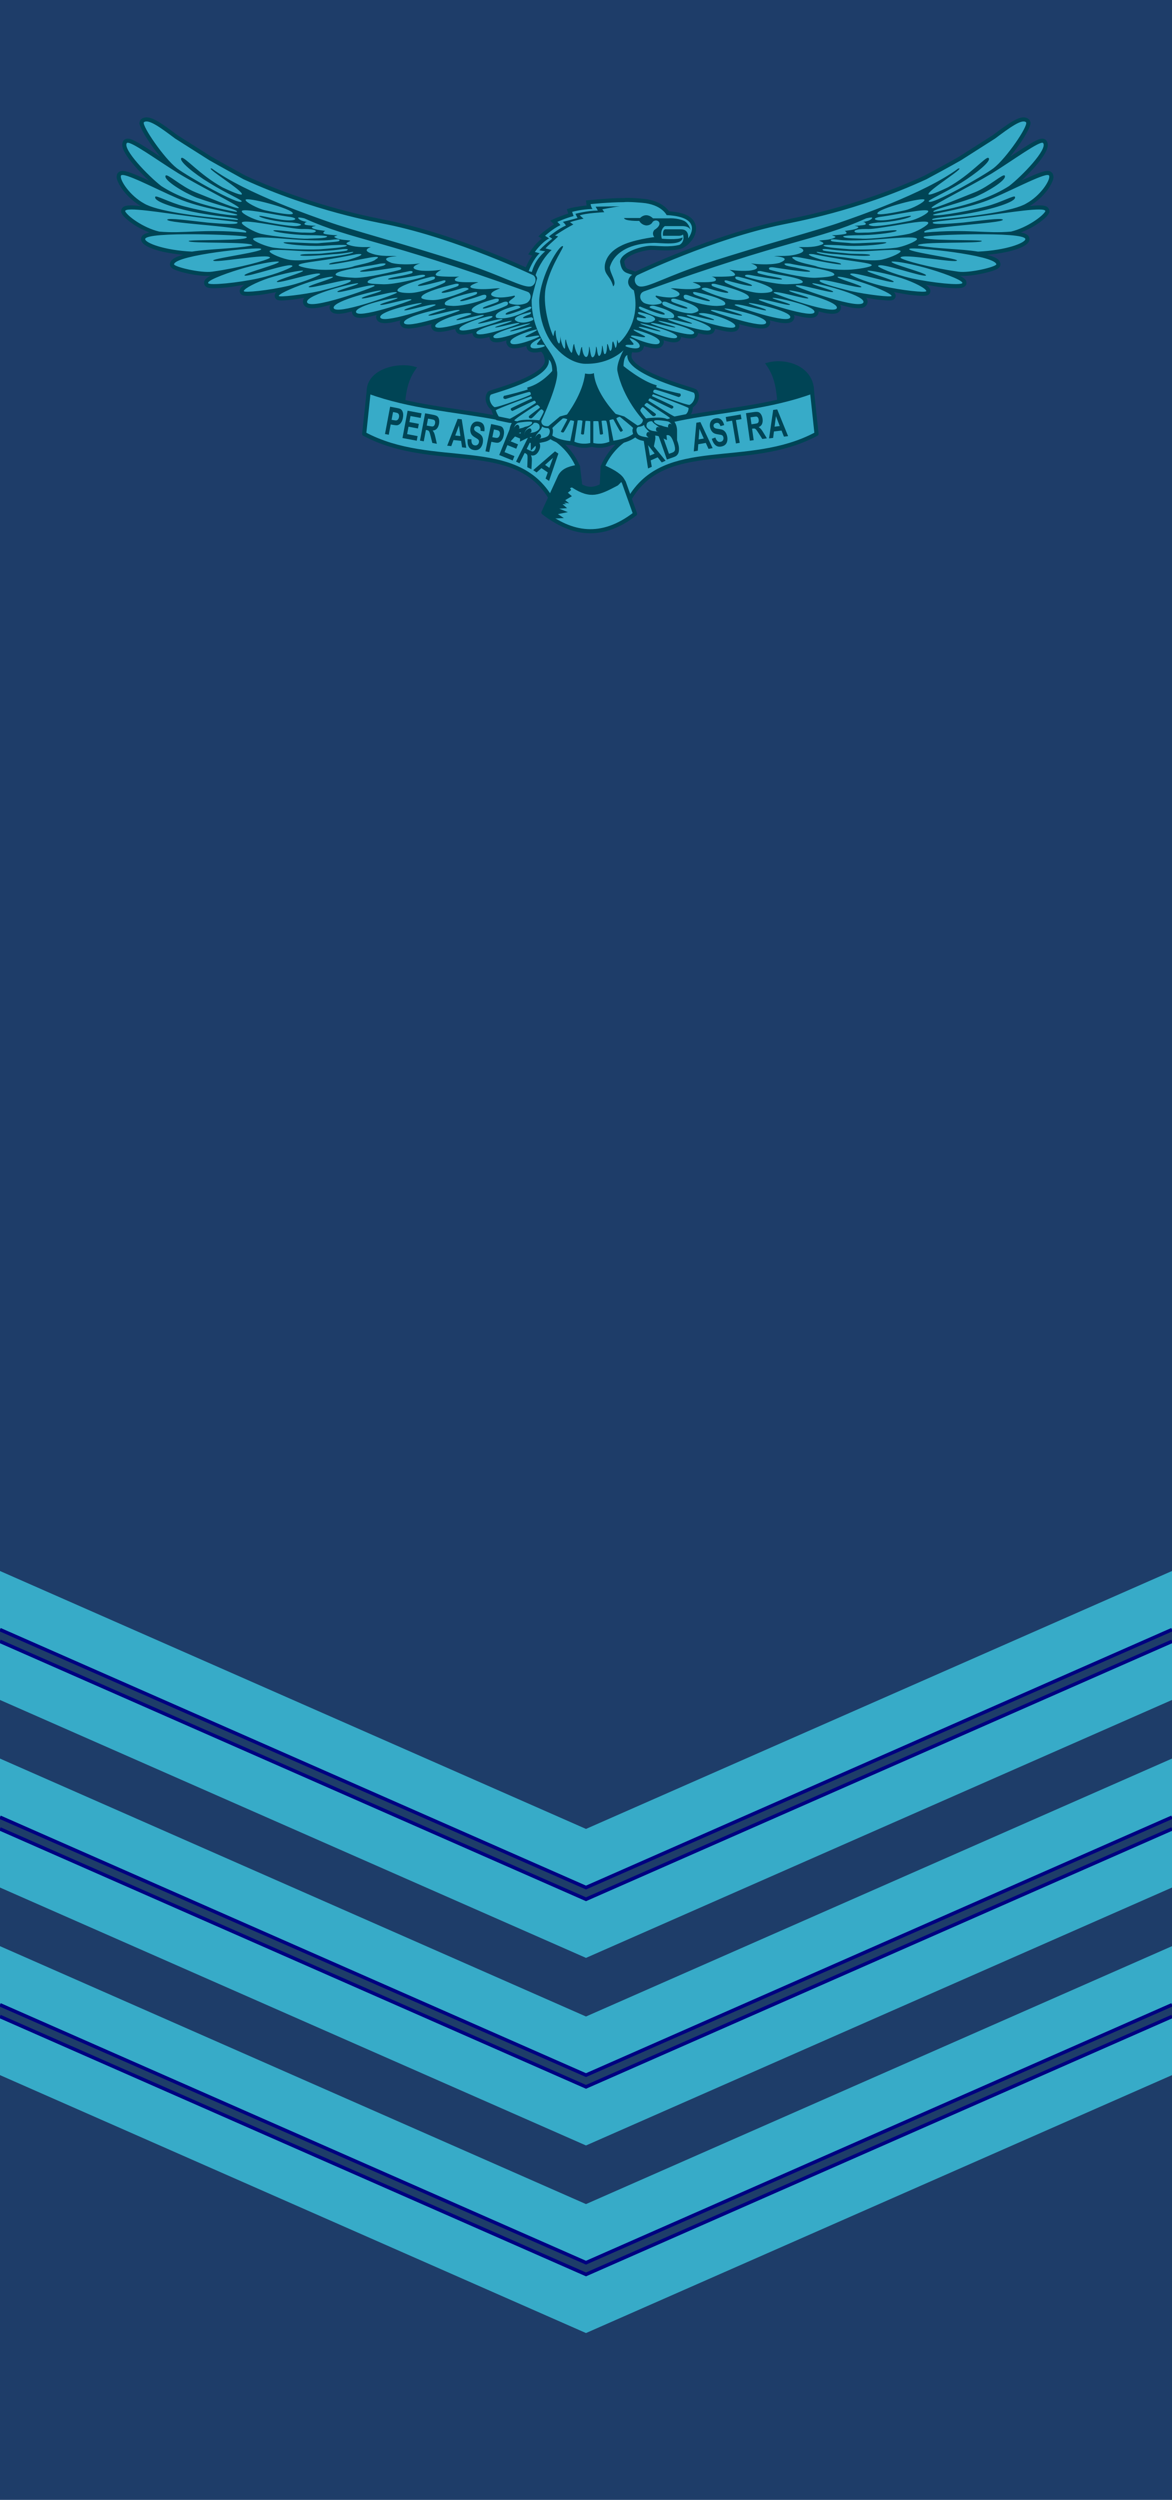 <?xml version="1.0" encoding="UTF-8" standalone="no"?>
<!-- Created with Inkscape (http://www.inkscape.org/) -->

<svg
   width="100"
   height="213.23"
   id="svg18490"
   sodipodi:version="0.32"
   inkscape:version="1.1 (c68e22c387, 2021-05-23)"
   version="1.0"
   x="0"
   y="0"
   sodipodi:docname="SAAF-OR-6.svg"
   inkscape:output_extension="org.inkscape.output.svg.inkscape"
   xmlns:inkscape="http://www.inkscape.org/namespaces/inkscape"
   xmlns:sodipodi="http://sodipodi.sourceforge.net/DTD/sodipodi-0.dtd"
   xmlns="http://www.w3.org/2000/svg"
   xmlns:svg="http://www.w3.org/2000/svg"
   xmlns:rdf="http://www.w3.org/1999/02/22-rdf-syntax-ns#"
   xmlns:cc="http://creativecommons.org/ns#"
   xmlns:dc="http://purl.org/dc/elements/1.1/">
  <defs
     id="defs3" />
  <sodipodi:namedview
     id="base"
     pagecolor="#ffffff"
     bordercolor="#666666"
     borderopacity="1.0"
     inkscape:pageopacity="0.0"
     inkscape:pageshadow="2"
     inkscape:zoom="1"
     inkscape:cx="27.5"
     inkscape:cy="107"
     inkscape:document-units="px"
     inkscape:current-layer="layer1"
     inkscape:window-width="1600"
     inkscape:window-height="837"
     inkscape:window-x="-8"
     inkscape:window-y="-8"
     showgrid="false"
     inkscape:window-maximized="1"
     inkscape:snap-bbox="true"
     inkscape:snap-bbox-edge-midpoints="false"
     inkscape:snap-bbox-midpoints="true"
     inkscape:snap-global="true"
     inkscape:pagecheckerboard="0" />
  <g
     inkscape:label="Layer 1"
     inkscape:groupmode="layer"
     id="layer1"
     transform="translate(0,-36.77)">
    <rect
       y="36.77"
       x="0"
       height="213.23"
       width="100"
       id="rect18438"
       style="fill:#1e3d69;fill-opacity:1;stroke:none;stroke-width:0.256;stroke-linejoin:round;stroke-miterlimit:4;stroke-opacity:1"
       ry="0" />
    <path
       style="opacity:1;fill:#ffce0e;fill-opacity:1;stroke:none;stroke-width:0.031;stroke-linecap:square;stroke-linejoin:miter;stroke-miterlimit:4;stroke-dasharray:none;stroke-dashoffset:0;stroke-opacity:1;paint-order:markers stroke fill"
       d=""
       id="path5252"
       inkscape:connector-curvature="0"
       transform="translate(0,36.77)" />
    <path
       style="opacity:1;fill:#ffce0e;fill-opacity:1;stroke:none;stroke-width:0.031;stroke-linecap:square;stroke-linejoin:miter;stroke-miterlimit:4;stroke-dasharray:none;stroke-dashoffset:0;stroke-opacity:1;paint-order:markers stroke fill"
       d=""
       id="path5262"
       inkscape:connector-curvature="0"
       transform="translate(0,36.77)" />
    <g
       id="g300"
       transform="matrix(0.184,0,0,0.184,8.139,42.965)">
      <g
         transform="translate(-77.662,-250.887)"
         id="g3803">
        <path
           style="fill:#004455;stroke:#004455;stroke-width:1.9"
           d="m 204.386,398.777 c 0,-9.624 13.333,-12.721 20.891,-10.726 -3.417,4.913 -4.396,10.111 -4.901,15.464 z"
           id="path3801"
           inkscape:connector-curvature="0"
           sodipodi:nodetypes="cccc" />
        <path
           style="fill:#37abc8;fill-opacity:1;stroke:#004455;stroke-width:1.9;stroke-linejoin:round"
           d="m 204.386,398.777 -2.083,19.582 c 31.908,17.185 70.351,1.379 86.868,30.414 l 12.291,-15.207 C 288.899,404.702 242.664,412.877 204.386,398.777 Z"
           id="path3797"
           inkscape:connector-curvature="0"
           sodipodi:nodetypes="ccccc" />
      </g>
      <g
         transform="matrix(-1,0,0,1,536.129,-250.887)"
         id="g3807">
        <path
           sodipodi:nodetypes="cccc"
           inkscape:connector-curvature="0"
           id="path3809"
           d="m 203.805,398.777 c 0,-11.081 12.215,-14.704 20.228,-12.586 -3.417,4.913 -4.396,10.111 -4.901,15.464 z"
           style="fill:#004455;stroke:#004455;stroke-width:1.9" />
        <path
           sodipodi:nodetypes="ccccc"
           inkscape:connector-curvature="0"
           id="path3811"
           d="m 203.805,398.777 -2.083,19.582 c 31.908,17.185 70.351,1.379 86.868,30.414 l 12.291,-15.207 C 288.318,404.702 242.084,412.877 203.805,398.777 Z"
           style="fill:#37abc8;fill-opacity:1;stroke:#004455;stroke-width:1.9;stroke-linejoin:round" />
        <g
           transform="translate(273.11,27.289)"
           id="g3775">
          <path
             sodipodi:nodetypes="cccccccccc"
             inkscape:connector-curvature="0"
             id="path3770"
             d="m 39.22,406.277 c 2.687,0.601 6.494,1.081 8.307,4.38 l 7.753,16.884 c -12.95,10.005 -26.809,12.734 -42.527,0.595 l 5.209,-14.596 0.888,-1.463 c 1.511,-2.205 5.109,-4.063 8.922,-5.799 l 0.446,8.773 c 3.321,1.881 6.642,2.082 9.963,0 z"
             style="fill:#37abc8;fill-opacity:1;stroke:#004455;stroke-width:1.9;stroke-linejoin:round" />
          <path
             style="fill:#004455;stroke:none"
             d="m 39.217,406.185 c 2.687,0.601 6.499,1.076 8.312,4.375 l 7.75,16.906 c -1.363,1.053 -2.74,1.992 -4.125,2.875 l -5.375,-0.25 2.75,-1.844 -4.594,-0.906 3.969,-1.594 -3.625,-0.25 2.125,-1.844 h -1.875 c 0,0 1.437,-0.625 0.906,-0.625 -0.53,0 -2.125,0.25 -2.125,0.25 l 1.844,-1.5 -3.094,-1.844 1.875,-1.594 -1.531,-1.25 0.531,-0.875 -0.875,-0.344 c -8.669,5.666 -12.721,3.621 -21.312,-0.906 -1.178,-1.088 -1.812,-1.84 -2.219,-2.438 l 0.312,-0.531 c 1.511,-2.205 5.125,-4.077 8.938,-5.812 l 0.438,8.781 c 3.321,1.881 6.648,2.082 9.969,0 z"
             id="path3813"
             inkscape:connector-curvature="0" />
        </g>
      </g>
      <g
         id="g882"
         transform="matrix(0.941,0,0,0.941,-761.445,232.095)">
        <path
           style="color:#004455;font-style:normal;font-variant:normal;font-weight:normal;font-stretch:normal;font-size:medium;line-height:normal;font-family:sans-serif;font-variant-ligatures:normal;font-variant-position:normal;font-variant-caps:normal;font-variant-numeric:normal;font-variant-alternates:normal;font-variant-east-asian:normal;font-feature-settings:normal;font-variation-settings:normal;text-indent:0;text-align:start;text-decoration:none;text-decoration-line:none;text-decoration-style:solid;text-decoration-color:#004455;letter-spacing:normal;word-spacing:normal;text-transform:none;writing-mode:lr-tb;direction:ltr;text-orientation:mixed;dominant-baseline:auto;baseline-shift:baseline;text-anchor:start;white-space:normal;shape-padding:0;shape-margin:0;inline-size:0;clip-rule:nonzero;display:inline;overflow:visible;visibility:visible;isolation:auto;mix-blend-mode:normal;color-interpolation:sRGB;color-interpolation-filters:linearRGB;solid-color:#004455;solid-opacity:1;vector-effect:none;fill:#004455;fill-opacity:1;fill-rule:nonzero;stroke:none;stroke-width:4.037;stroke-linecap:butt;stroke-linejoin:miter;stroke-miterlimit:4;stroke-dasharray:none;stroke-dashoffset:0;stroke-opacity:1;color-rendering:auto;image-rendering:auto;shape-rendering:auto;text-rendering:auto;enable-background:accumulate;stop-color:#004455"
           d="m 1102.849,-163.723 c 0,0 2.678,-2.938 2.311,-6.834 -0.184,-1.948 -1.395,-4.06 -3.725,-5.441 -2.131,-1.263 -5.272,-2.016 -9.568,-2.336 -0.481,-0.675 -1.21,-1.548 -2.348,-2.439 -2.109,-1.651 -5.529,-3.32 -10.656,-3.746 v 0 c -0.02,-0.002 -1.74,-0.163 -3.785,-0.285 -2.057,-0.123 -4.288,-0.245 -5.912,-0.021 l 0.273,-0.018 c -7.218,0 -16.428,0.965 -16.428,0.965 l -2.078,0.217 0.289,2.07 c 0,0 0.07,0.291 0.088,0.395 -4.348,0.424 -7.764,1.211 -7.764,1.211 l -2.059,0.6 0.768,2.139 c -3.279,1.039 -6.246,2.297 -6.246,2.297 l -2.674,1.232 1.863,1.809 c -3.104,1.929 -5.775,4.15 -5.775,4.15 l -1.953,1.777 1.682,1.07 c -3.054,2.476 -5.068,5.461 -5.068,5.461 l -1.621,2.354 2.023,0.545 c -0.727,1.023 -1.363,2.088 -1.899,3.086 -0.516,0.962 -0.934,1.848 -1.234,2.555 -0.031,0.072 -0.046,0.121 -0.074,0.189 -9.889,-4.491 -39.314,-17.251 -67.834,-23.094 l -0.019,-0.004 c -2.77,-0.593 -11.599,-2.145 -24.232,-5.562 -12.633,-3.418 -28.93,-8.674 -46.145,-16.561 -4.545,-2.561 -10.991,-6.028 -16.773,-9.336 -0.003,-0.002 -0.006,-0.004 -0.01,-0.006 l -16.688,-10.586 c -3.484,-2.604 -6.77,-5.078 -9.615,-6.738 -1.435,-0.837 -2.748,-1.483 -4.076,-1.811 -0.664,-0.164 -1.402,-0.24 -2.123,-0.146 l 0.002,1.9e-4 c -0.721,0.094 -1.427,0.359 -2.031,0.879 l -0.355,0.305 -0.184,0.43 c -0.616,1.439 -0.122,2.025 0.164,2.805 0.286,0.78 0.7,1.631 1.225,2.596 1.049,1.929 2.546,4.276 4.27,6.723 1.334,1.893 2.831,3.769 4.316,5.598 -2.059,-1.356 -4.231,-2.76 -6.08,-3.941 -2.452,-1.567 -4.623,-2.891 -6.381,-3.781 -0.879,-0.445 -1.64,-0.785 -2.408,-0.996 -0.384,-0.105 -0.771,-0.187 -1.262,-0.174 -0.49,0.013 -1.189,0.153 -1.762,0.709 l -0.133,0.129 -0.107,0.15 c -0.743,1.045 -0.696,2.24 -0.469,3.205 0.227,0.965 0.653,1.88 1.207,2.852 1.107,1.944 2.758,4.093 4.664,6.301 2.244,2.598 4.749,5.104 7.18,7.375 -0.978,-0.452 -2.073,-0.965 -2.992,-1.377 -2.735,-1.227 -5.146,-2.243 -7.066,-2.855 -0.96,-0.306 -1.78,-0.522 -2.619,-0.582 -0.42,-0.03 -0.854,-0.035 -1.393,0.129 -0.538,0.164 -1.251,0.632 -1.584,1.348 l -0.041,0.086 -0.031,0.088 c -0.567,1.588 -0.035,2.698 0.539,3.98 0.575,1.283 1.438,2.675 2.547,4.119 2.071,2.696 5.054,5.487 8.559,7.557 -1.625,-0.136 -3.453,-0.342 -4.68,-0.334 -1.047,0.007 -1.91,0.053 -2.754,0.279 -0.422,0.113 -0.865,0.254 -1.357,0.666 -0.492,0.412 -0.962,1.327 -0.889,2.119 l 0.033,0.35 0.146,0.316 c 0.524,1.125 1.346,1.957 2.449,2.951 1.104,0.994 2.493,2.048 4.1,3.084 2.099,1.353 4.622,2.562 7.266,3.604 -0.107,0.023 -0.288,0.029 -0.391,0.053 -0.767,0.18 -1.426,0.376 -2.061,0.709 -0.635,0.333 -1.513,0.914 -1.684,2.17 l -0.018,0.135 v 0.137 c 0,1.067 0.538,1.731 1.021,2.215 0.483,0.484 1.033,0.858 1.684,1.227 1.301,0.738 3.012,1.424 5.143,2.07 3.319,1.007 7.867,1.774 12.928,2.27 -1.175,0.356 -2.434,0.696 -3.334,1.111 -0.691,0.319 -1.299,0.656 -1.848,1.102 -0.549,0.446 -1.114,1.038 -1.326,1.982 l -0.049,0.219 v 0.223 c 0,0.945 0.475,1.435 0.771,1.719 0.296,0.283 0.558,0.444 0.832,0.598 0.549,0.308 1.156,0.553 1.879,0.809 1.445,0.51 3.319,1.015 5.379,1.457 3.78,0.811 7.955,1.347 11.279,1.078 -0.147,0.076 -0.381,0.157 -0.52,0.232 -0.644,0.352 -1.19,0.687 -1.688,1.121 -0.476,0.415 -1.185,1.06 -1.078,2.357 0.072,0.908 0.714,1.599 1.131,1.842 0.44,0.256 0.774,0.331 1.111,0.4 0.675,0.139 1.379,0.177 2.234,0.188 1.71,0.022 3.951,-0.115 6.484,-0.357 2.841,-0.272 5.892,-0.889 8.992,-1.383 -0.14,0.095 -0.353,0.194 -0.482,0.289 -0.406,0.297 -0.762,0.591 -1.09,0.945 -0.328,0.354 -0.699,0.747 -0.844,1.578 l -0.031,0.172 v 0.176 c 0,0.578 0.293,1.152 0.58,1.459 0.287,0.307 0.541,0.439 0.744,0.531 0.406,0.185 0.675,0.223 0.957,0.264 0.563,0.082 1.147,0.093 1.861,0.082 1.43,-0.022 3.321,-0.166 5.514,-0.41 2.526,-0.281 5.586,-0.932 8.533,-1.449 -0.36,0.278 -0.736,0.608 -0.902,1.561 l -0.031,0.172 v 0.176 c 0,0.671 0.401,1.3 0.721,1.582 0.32,0.282 0.563,0.372 0.756,0.441 0.385,0.138 0.629,0.158 0.893,0.184 0.527,0.051 1.087,0.046 1.771,0.019 1.37,-0.053 3.182,-0.216 5.242,-0.459 1.634,-0.193 3.434,-0.587 5.242,-0.865 -0.381,0.487 -0.669,1.073 -0.701,1.881 v 0.041 0.041 c 0,0.876 0.53,1.86 1.184,2.35 0.654,0.489 1.31,0.654 1.959,0.754 1.297,0.2 2.709,0.089 4.369,-0.15 1.712,-0.246 3.991,-0.948 6.055,-1.459 -0.193,0.359 -0.408,0.694 -0.451,1.201 l -0.008,0.086 v 0.084 c 0,0.863 0.546,1.837 1.188,2.299 0.642,0.462 1.265,0.604 1.877,0.691 1.224,0.174 2.54,0.062 4.088,-0.166 1.109,-0.163 2.638,-0.657 3.92,-0.945 -0.003,0.041 -0.033,0.059 -0.035,0.102 l -0.002,0.047 v 0.047 c 0,0.826 0.514,1.76 1.117,2.211 0.603,0.451 1.186,0.597 1.748,0.689 1.124,0.185 2.302,0.103 3.68,-0.074 1.62,-0.208 3.728,-0.799 5.693,-1.27 -0.114,0.289 -0.294,0.513 -0.312,0.893 l -0.004,0.049 v 0.051 c 0,0.814 0.481,1.735 1.074,2.205 0.594,0.47 1.184,0.635 1.752,0.74 1.136,0.21 2.323,0.139 3.705,-0.027 1.565,-0.189 3.6,-0.764 5.486,-1.205 -0.102,0.253 -0.266,0.437 -0.303,0.756 l -0.014,0.117 v 0.115 c 0,0.826 0.514,1.761 1.117,2.213 0.603,0.451 1.185,0.597 1.748,0.689 1.125,0.186 2.303,0.104 3.682,-0.072 2.599,-0.333 5.867,-1.134 9.137,-2.031 -0.098,0.257 -0.244,0.459 -0.271,0.793 l -0.008,0.082 v 0.082 c 0,0.795 0.497,1.702 1.072,2.137 0.575,0.435 1.122,0.57 1.639,0.658 1.034,0.176 2.084,0.107 3.307,-0.045 1.692,-0.21 3.84,-0.786 5.91,-1.303 0.007,0.756 0.466,1.626 1.014,2.053 0.552,0.43 1.077,0.566 1.561,0.652 0.967,0.172 1.911,0.104 3.008,-0.031 0.823,-0.102 1.915,-0.438 2.855,-0.633 0.059,0.716 0.426,1.517 0.938,1.918 0.551,0.432 1.076,0.57 1.559,0.656 0.966,0.173 1.907,0.106 2.998,-0.029 0.827,-0.103 1.922,-0.441 2.867,-0.639 0.05,0.666 0.354,1.434 0.846,1.859 0.53,0.459 1.067,0.618 1.541,0.709 0.947,0.182 1.819,0.098 2.818,-0.047 0.957,-0.139 2.17,-0.547 3.273,-0.83 -0.052,0.187 -0.15,0.332 -0.168,0.547 l -0.01,0.082 v 0.084 c 0,1.114 0.86,2.341 1.756,2.773 0.896,0.433 1.718,0.462 2.562,0.434 1.689,-0.056 3.555,-0.511 5.428,-1.074 0.066,-0.02 0.114,-0.044 0.18,-0.065 v 0.006 c 0,0.794 0.4,1.683 0.963,2.195 0.563,0.512 1.165,0.722 1.711,0.846 1.092,0.246 2.122,0.167 3.135,0.029 0.506,-0.069 0.999,-0.16 1.463,-0.265 0.199,0.144 0.418,0.364 0.652,0.713 0.234,0.348 0.529,0.878 0.794,1.751 0.265,0.873 0.336,1.692 0.336,1.692 0.192,1.399 -0.768,3.023 -3.109,4.857 -2.341,1.834 -5.807,3.604 -9.361,5.09 -3.554,1.486 -7.2,2.709 -9.984,3.6 -1.392,0.445 -2.567,0.807 -3.434,1.086 -0.433,0.14 -0.783,0.255 -1.082,0.367 -0.149,0.056 -0.283,0.107 -0.449,0.188 -0.083,0.04 -0.174,0.085 -0.312,0.176 -0.128,0.084 -0.34,0.209 -0.621,0.65 -1.044,1.59 -0.944,3.423 -0.438,4.963 0.468,1.422 1.344,2.686 2.613,3.588 l -0.066,0.285 0.201,0.559 c 0.818,2.283 1.785,3.578 1.785,3.578 l 0.457,0.588 6.338,1.311 h 0.207 c 0.644,0 0.633,-0.098 0.746,-0.178 0.086,0.123 0.111,0.347 0.193,0.43 -1.042,1.698 -1.107,3.577 -1.107,4.254 v 5.273 l 3.522,-3.924 c 0.772,-0.86 0.943,-0.86 1.609,-1.014 0.11,-0.026 0.437,-0.152 0.58,-0.18 -0.109,0.417 -0.358,0.727 -0.377,1.199 l -0.137,3.408 3.053,-1.52 c 1.173,-0.584 1.808,-0.668 2.662,-0.797 -0.153,0.555 -0.397,1.04 -0.397,1.693 v 5.121 l 3.494,-3.744 c -0.315,0.338 0.453,-0.098 1.721,-0.324 1.262,-0.225 2.954,-0.512 4.5,-1.648 4.147,2.755 9.666,2.93 9.666,2.93 l 1.086,0.062 0.221,0.098 c 4.724,2.065 9.223,0.719 9.223,0.719 l 0.178,-0.051 0.178,0.051 c 0,0 4.5,1.34 9.283,-0.713 l 0.5,-0.215 0.955,-0.119 c 0,0 1.716,-0.216 3.853,-0.768 2.08,-0.537 4.593,-1.371 6.643,-2.879 l 0.061,0.072 0.152,0.121 c 1.558,1.241 3.309,1.447 4.566,1.648 0.629,0.101 1.155,0.193 1.422,0.273 0.267,0.08 0.134,0.124 -0.062,-0.184 l 2.689,4.203 0.99,-4.891 c 0.158,-0.778 0.109,-1.491 -0.016,-2.168 0.767,0.105 1.425,0.188 2.58,0.734 l 3.248,1.535 -0.377,-3.572 c -0.041,-0.387 -0.264,-0.628 -0.363,-0.975 0.143,0.027 0.464,0.136 0.576,0.162 0.667,0.154 0.887,0.188 1.658,0.988 l 3.473,3.6 v -5 c 0,-0.659 -0.135,-3.188 -1.928,-5.006 0.113,0.077 0.099,0.174 0.723,0.174 h 0.201 l 6.176,-1.236 0.354,-0.252 c 0,0 2.176,-1.731 2.176,-4.67 v -0.271 c 1.278,-0.877 2.204,-2.082 2.672,-3.416 0.545,-1.552 0.69,-3.325 -0.332,-4.895 l -0.066,-0.1 -0.074,-0.09 c -0.548,-0.658 -0.675,-0.549 -0.844,-0.629 -0.169,-0.08 -0.317,-0.139 -0.486,-0.203 -0.338,-0.128 -0.746,-0.265 -1.244,-0.428 -0.997,-0.325 -2.345,-0.744 -3.936,-1.254 -3.181,-1.019 -7.328,-2.399 -11.383,-4.039 -4.055,-1.64 -8.025,-3.56 -10.754,-5.527 -1.365,-0.984 -2.407,-1.981 -3.012,-2.854 -0.605,-0.873 -0.775,-1.531 -0.697,-2.164 0,0 -0.04,-0.331 0.279,-1.631 1.012,0.137 2.042,0.217 3.135,-0.029 0.546,-0.123 1.148,-0.333 1.711,-0.846 0.56,-0.51 0.956,-1.396 0.959,-2.188 0.051,0.016 0.089,0.035 0.141,0.051 1.863,0.563 3.72,1.018 5.404,1.074 0.842,0.028 1.665,-9.9e-4 2.561,-0.436 0.895,-0.435 1.748,-1.661 1.748,-2.771 0,-0.298 -0.114,-0.519 -0.184,-0.771 1.188,0.311 2.479,0.74 3.502,0.889 0.999,0.145 1.873,0.229 2.82,0.047 0.474,-0.091 1.011,-0.25 1.541,-0.709 0.489,-0.423 0.786,-1.185 0.84,-1.848 0.935,0.193 2.023,0.526 2.842,0.627 1.1,0.135 2.048,0.201 3.016,0.029 0.484,-0.086 1.008,-0.22 1.561,-0.648 0.509,-0.395 0.909,-1.174 0.975,-1.891 0.882,0.18 1.915,0.501 2.691,0.598 1.093,0.136 2.036,0.204 3.002,0.031 0.483,-0.086 1.009,-0.224 1.56,-0.654 0.551,-0.431 1.014,-1.31 1.014,-2.068 v -0.014 c 2.125,0.534 4.321,1.119 6.055,1.334 1.223,0.152 2.273,0.221 3.307,0.045 0.517,-0.088 1.063,-0.224 1.639,-0.658 0.575,-0.435 1.07,-1.342 1.07,-2.137 v -0.082 l -0.01,-0.082 c -0.026,-0.319 -0.171,-0.506 -0.262,-0.754 3.186,0.874 6.377,1.666 8.916,1.992 1.375,0.177 2.55,0.258 3.674,0.072 0.562,-0.093 1.146,-0.239 1.748,-0.691 0.602,-0.452 1.111,-1.387 1.111,-2.211 v -0.047 -0.047 c -0.018,-0.393 -0.2,-0.641 -0.322,-0.943 1.973,0.467 4.088,1.058 5.717,1.254 1.383,0.167 2.569,0.237 3.705,0.027 0.568,-0.105 1.16,-0.27 1.754,-0.74 0.594,-0.47 1.072,-1.393 1.072,-2.207 v -0.049 -0.049 c -0.018,-0.374 -0.195,-0.594 -0.307,-0.881 1.954,0.464 4.052,1.052 5.664,1.258 1.384,0.177 2.569,0.258 3.695,0.074 0.563,-0.092 1.146,-0.236 1.75,-0.686 0.604,-0.449 1.123,-1.385 1.123,-2.215 v -0.117 l -0.01,-0.059 c 1.26,0.28 2.767,0.766 3.859,0.926 1.556,0.228 2.88,0.34 4.107,0.166 0.614,-0.087 1.238,-0.228 1.881,-0.688 0.643,-0.46 1.195,-1.436 1.195,-2.303 v -0.084 l -0.01,-0.086 c -0.043,-0.504 -0.258,-0.836 -0.449,-1.193 2.057,0.508 4.332,1.206 6.039,1.451 1.663,0.239 3.08,0.35 4.379,0.15 0.649,-0.1 1.304,-0.263 1.959,-0.752 0.655,-0.489 1.188,-1.474 1.188,-2.352 v -0.102 l -0.01,-0.102 c -0.075,-0.747 -0.346,-1.301 -0.703,-1.754 1.784,0.275 3.541,0.669 5.16,0.859 2.061,0.243 3.878,0.406 5.252,0.459 0.687,0.027 1.249,0.031 1.777,-0.019 0.264,-0.025 0.506,-0.044 0.891,-0.182 0.192,-0.069 0.435,-0.159 0.756,-0.439 0.321,-0.281 0.727,-0.911 0.727,-1.586 v -0.232 l -0.053,-0.225 c -0.199,-0.857 -0.542,-1.172 -0.879,-1.436 2.907,0.51 5.93,1.154 8.418,1.432 2.184,0.244 4.065,0.39 5.488,0.412 0.712,0.011 1.293,-0.002 1.855,-0.084 0.281,-0.041 0.55,-0.077 0.957,-0.264 0.203,-0.093 0.459,-0.225 0.744,-0.533 0.286,-0.308 0.574,-0.881 0.574,-1.455 v -0.117 l -0.012,-0.117 c -0.099,-0.852 -0.471,-1.282 -0.793,-1.65 -0.322,-0.368 -0.673,-0.665 -1.072,-0.967 -0.126,-0.095 -0.335,-0.192 -0.471,-0.287 3.032,0.484 6.043,1.093 8.809,1.361 2.502,0.243 4.73,0.379 6.475,0.357 0.872,-0.011 1.615,-0.054 2.299,-0.18 0.342,-0.063 0.67,-0.141 1.047,-0.309 0.377,-0.167 0.894,-0.428 1.268,-1.148 l 0.227,-0.436 v -0.492 c 0,-1.388 -0.735,-1.848 -1.232,-2.258 -0.497,-0.41 -1.05,-0.743 -1.699,-1.092 -0.137,-0.073 -0.367,-0.153 -0.512,-0.227 3.291,0.291 7.486,-0.26 11.299,-1.078 2.059,-0.442 3.938,-0.945 5.387,-1.455 0.725,-0.255 1.333,-0.501 1.883,-0.809 0.275,-0.154 0.537,-0.313 0.834,-0.596 0.297,-0.283 0.777,-0.773 0.777,-1.723 v -0.238 l -0.057,-0.232 c -0.449,-1.869 -1.804,-2.419 -3.188,-3.057 -0.904,-0.416 -2.165,-0.756 -3.346,-1.113 5.101,-0.497 9.677,-1.263 13.004,-2.266 2.144,-0.646 3.861,-1.331 5.166,-2.068 0.652,-0.369 1.205,-0.743 1.69,-1.227 0.484,-0.484 1.023,-1.15 1.023,-2.217 v -0.137 l -0.017,-0.135 c -0.171,-1.259 -1.054,-1.837 -1.69,-2.17 -0.635,-0.333 -1.294,-0.529 -2.062,-0.709 -0.132,-0.031 -0.363,-0.037 -0.502,-0.066 2.623,-1.038 5.136,-2.241 7.244,-3.584 1.623,-1.034 3.034,-2.085 4.158,-3.074 1.124,-0.989 1.96,-1.817 2.508,-2.92 l 0.182,-0.367 0.025,-0.406 c 0.049,-0.798 -0.439,-1.678 -0.928,-2.076 -0.489,-0.398 -0.927,-0.538 -1.35,-0.65 -0.845,-0.224 -1.711,-0.27 -2.762,-0.277 -1.239,-0.008 -3.083,0.199 -4.725,0.336 3.507,-2.071 6.477,-4.866 8.525,-7.568 1.097,-1.447 1.944,-2.844 2.502,-4.135 0.557,-1.291 1.071,-2.438 0.451,-4.016 l -0.012,-0.029 -0.012,-0.029 c -0.313,-0.728 -1.038,-1.227 -1.582,-1.398 -0.544,-0.171 -0.979,-0.163 -1.397,-0.133 -0.835,0.06 -1.643,0.278 -2.596,0.584 -1.904,0.613 -4.302,1.627 -7.031,2.854 -0.869,0.39 -1.924,0.876 -2.848,1.303 2.403,-2.253 4.876,-4.737 7.078,-7.307 1.894,-2.21 3.526,-4.361 4.606,-6.318 0.54,-0.979 0.955,-1.904 1.154,-2.889 0.2,-0.985 0.174,-2.216 -0.613,-3.221 l -0.051,-0.066 -0.059,-0.06 c -0.566,-0.61 -1.311,-0.771 -1.809,-0.785 -0.497,-0.014 -0.876,0.071 -1.254,0.178 -0.755,0.213 -1.501,0.553 -2.367,0.998 -1.733,0.889 -3.887,2.213 -6.324,3.779 -1.81,1.163 -3.94,2.548 -5.957,3.883 1.467,-1.814 2.948,-3.672 4.26,-5.549 1.711,-2.45 3.188,-4.799 4.211,-6.74 0.511,-0.97 0.912,-1.83 1.178,-2.631 0.266,-0.801 0.748,-1.521 -0.012,-2.916 l -0.15,-0.277 -0.229,-0.217 c -1.171,-1.119 -2.822,-1.128 -4.127,-0.799 -1.305,0.33 -2.6,0.973 -4.027,1.809 -2.829,1.656 -6.131,4.127 -9.615,6.73 l -16.65,10.609 c -5.786,3.31 -12.238,6.78 -16.965,9.32 -17.105,7.888 -33.407,13.146 -46.053,16.564 -12.633,3.415 -21.448,4.96 -24.186,5.562 -17.236,3.514 -35.123,9.73 -48.816,15.105 l -0.634,0.247 c -13.549,5.345 -22.85,9.809 -22.85,9.809 l -0.088,0.041 -0.666,-0.262 c -1.659,-0.655 -2.81,-0.882 -3.373,-1.289 -0.534,-0.386 -1.038,-1.092 -1.373,-3.344 0.083,-0.456 0.425,-1.075 1.312,-1.801 0.966,-0.789 2.425,-1.578 4.021,-2.213 3.193,-1.27 7.146,-1.895 8.354,-1.795 l 0.084,0.006 h 0.082 c 2.682,0 8.407,0.875 13.908,-0.537 0,0 0.09,-0.007 0.289,-0.074 0.199,-0.067 0.523,-0.188 0.887,-0.372 0.364,-0.184 0.842,-0.467 1.273,-0.766 0.432,-0.299 0.827,-0.592 1.305,-1.031 0.478,-0.439 1.527,-1.627 1.527,-1.627 z m -270.703,-16.744 c 0.014,0.009 0.036,0.015 0.051,0.023 0.014,0.008 0.023,0.02 0.037,0.027 z m 436.82,0 -0.086,0.051 c 0.015,-0.008 0.026,-0.021 0.041,-0.029 0.013,-0.008 0.032,-0.014 0.045,-0.021 z m -165.912,99.216 -0.1,0.057 c 0.021,-0.011 0.032,-0.032 0.053,-0.043 0.024,-0.013 0.022,9.02e-4 0.047,-0.014 z"
           id="path878"
           sodipodi:nodetypes="zssccssscccccccccccccccccccccscsccccsscccccccscsssccccssscssscccccsccsscccssccsccsssscssccssssscsscsssscssccsssssscccssscsscccsssscccsssccccsssscccsssccccsssccccsssscssscsssccsscccsssscscssczzccccsssscsccccccccsccsccscccccsccsccccccccccscccssccccccccsccscscccscscccsssssccccsscsssscssccssscsssscsscscccsssscccsssscccssssccsssscccsssscccsssssscccsscsssccsscssssccssscsssssccscssssccsscssccsssccsscccsssscssscccsssscssccccsscccsccccccscscccsszzzcccccccccccc" />
      </g>
      <g
         id="g969"
         transform="matrix(0.941,0,0,0.941,-761.445,232.095)">
        <path
           style="color:#004455;font-style:normal;font-variant:normal;font-weight:normal;font-stretch:normal;font-size:medium;line-height:normal;font-family:sans-serif;font-variant-ligatures:normal;font-variant-position:normal;font-variant-caps:normal;font-variant-numeric:normal;font-variant-alternates:normal;font-variant-east-asian:normal;font-feature-settings:normal;font-variation-settings:normal;text-indent:0;text-align:start;text-decoration:none;text-decoration-line:none;text-decoration-style:solid;text-decoration-color:#004455;letter-spacing:normal;word-spacing:normal;text-transform:none;writing-mode:lr-tb;direction:ltr;text-orientation:mixed;dominant-baseline:auto;baseline-shift:baseline;text-anchor:start;white-space:normal;shape-padding:0;shape-margin:0;inline-size:0;clip-rule:nonzero;display:inline;overflow:visible;visibility:visible;isolation:auto;mix-blend-mode:normal;color-interpolation:sRGB;color-interpolation-filters:linearRGB;solid-color:#004455;solid-opacity:1;vector-effect:none;fill:#37abc8;fill-opacity:1;fill-rule:nonzero;stroke:none;stroke-width:4.037;stroke-linecap:butt;stroke-linejoin:miter;stroke-miterlimit:4;stroke-dasharray:none;stroke-dashoffset:0;stroke-opacity:1;color-rendering:auto;image-rendering:auto;shape-rendering:auto;text-rendering:auto;enable-background:accumulate;stop-color:#004455"
           d="m 1064.48,-141.428 c 1.851,-2.229 -1.778,-6.213 -1.778,-9.39 0.741,-2.555 2.666,-6.695 9.035,-9.561 4.147,-1.748 7.998,-2.229 12.367,-2.385 3.333,-0.163 14.293,1.748 14.441,-2.711 -2.222,1.437 -10.22,0.637 -10.22,0.637 0,0 -1.333,-4.14 1.481,-6.206 h 8.072 c 4.147,-0.163 4.665,2.066 4.665,2.066 0,0 -0.741,-3.34 -3.184,-4.614 -3.481,-1.592 -7.702,-1.274 -7.702,-1.274 h -7.702 c 0,0 -3.036,-3.347 -6.369,-0.163 h -7.85 c 0,1.592 7.48,1.437 7.48,1.437 0,0 0.889,1.911 3.407,2.229 2.518,0 3.184,-1.755 3.184,-1.755 2,-2.066 5.999,0.8 0.815,3.984 -1.481,1.911 0,3.503 0,3.503 0,0 -10.886,1.274 -16.737,4.458 -8.22,4.14 -7.702,10.509 -7.702,10.509 0,3.658 2.814,4.303 4.147,9.235 z m 14.589,2.703 c 73.613,-26.587 85.166,-24.994 109.975,-36.14 0.741,-0.163 2.666,-0.637 2.962,-0.319 0,0.629 -1.481,1.748 -4.518,2.066 1.185,0.163 1.852,1.118 0.889,1.437 -1.185,0.319 -4.369,0.474 -5.036,0.474 0,0.163 2.814,0.319 1.481,1.118 -1.333,0.955 -5.851,1.274 -6.369,1.429 0,0 1.333,0.637 0.741,1.274 0,0.319 -5.332,0.955 -7.035,0.8 0.741,0.474 2.222,0.637 1.555,1.111 -2.518,1.437 -6.887,1.274 -7.776,1.592 0,0.319 3.851,1.118 0.889,2.074 -4.221,1.592 -9.553,0.955 -11.109,1.111 0,0 4.739,1.437 0.741,3.029 -5.036,1.911 -11.035,1.111 -12.738,1.429 -1.185,0 10.072,0.319 2.518,3.347 -5.184,1.274 -12.886,0.474 -14.071,0.156 5.851,2.229 2.222,3.347 -0.963,3.666 -5.258,0.319 -9.553,-0.474 -9.553,-0.474 2.444,1.429 3.629,2.54 2,3.022 -1.851,0.474 -9.553,0.474 -10.738,0.319 2.37,0.8 2.666,1.911 1.185,2.385 -3.037,0.8 -9.553,0.163 -10.59,0.481 0,0 6.369,1.911 2.888,2.866 -5.554,1.274 -12.072,-0.319 -13.627,0.163 0,0 5.925,1.903 3.851,3.503 -2.666,1.911 -9.998,0.319 -11.035,0 -1.851,0.629 4.666,2.866 2.148,3.977 -5.184,1.437 -8.368,-0.474 -8.368,-0.474 -2.814,-2.074 -1.629,-5.103 0,-5.421 z m 110.642,-10.346 c 0.963,-0.319 9.183,1.274 16.737,3.666 6.369,2.066 12.071,5.095 12.219,6.369 0,0.955 -12.367,-0.319 -21.921,-2.555 -9.258,-2.229 -15.626,-5.414 -15.626,-5.725 0,-2.074 21.477,5.095 21.477,3.658 0,-0.955 -14.071,-4.777 -12.886,-5.414 z m -14.737,3.022 c 0.815,-0.311 5.332,0.644 10.887,2.392 6.665,2.066 15.404,5.732 15.7,7.006 0,0.8 -12.368,-0.637 -20.07,-2.385 -9.035,-2.229 -15.626,-4.14 -15.404,-5.095 0,-1.918 20.588,4.458 20.588,3.022 0,-0.8 -12.738,-4.295 -11.701,-4.94 z m -12.442,3.184 c 1.703,-0.311 24.809,5.414 25.179,9.079 0,4.94 -33.4,-7.161 -33.4,-7.806 0,-1.748 18.44,4.14 18.44,2.866 0,-0.792 -11.183,-3.496 -10.22,-4.14 z m -11.405,3.51 c 1.555,-0.319 23.18,4.932 23.476,8.435 0,4.458 -31.178,-6.687 -31.178,-7.324 0,-1.592 17.107,3.821 17.107,2.711 0,-0.8 -10.368,-3.192 -9.405,-3.821 z m -8.22,3.658 c 1.555,-0.319 20.292,3.666 20.662,6.85 0,3.977 -27.475,-5.421 -27.475,-5.895 0,-1.437 15.404,3.503 15.404,2.392 0,-0.637 -9.257,-2.866 -8.591,-3.347 z m -11.701,2.548 c 1.333,-0.319 20.292,3.821 20.44,6.85 0,4.14 -27.327,-5.258 -27.475,-5.895 0.741,-1.429 15.552,3.503 15.552,2.548 0,-0.792 -9.331,-3.022 -8.517,-3.503 z m -11.923,2.711 c 1.333,-0.319 20.291,3.658 20.44,6.843 0,3.984 -27.253,-5.414 -27.253,-5.888 0,-1.437 15.404,3.503 15.404,2.385 0,-0.637 -9.405,-2.866 -8.591,-3.34 z m -12.738,2.548 c 2.222,-1.592 17.774,3.34 17.996,6.051 0,3.503 -23.994,-4.621 -23.994,-5.258 0,-1.111 13.552,3.184 13.552,2.229 0,-0.637 -8.22,-2.548 -7.554,-3.022 z m -10.368,1.274 c 1.333,-0.8 16.07,3.821 16.293,6.206 0,3.184 -21.18,-4.14 -21.18,-4.614 0,-1.118 11.923,2.703 11.923,1.911 0,-0.481 -8.22,-2.711 -7.035,-3.503 z m -9.553,2.229 c 1.037,-0.163 17.255,3.503 17.626,5.888 0,3.184 -21.329,-4.14 -21.329,-4.614 0,-1.118 12.071,2.703 12.071,1.911 0,-0.481 -8.887,-2.711 -8.368,-3.184 z m -8.887,1.274 c 0.889,-0.163 17.774,4.14 18.144,6.524 0,3.184 -18.959,-4.295 -18.959,-4.614 0,-1.118 10.739,2.703 10.739,1.911 0,-0.481 -10.59,-3.347 -9.924,-3.821 z m -3.333,3.022 c 0.815,-0.156 12.886,3.347 12.886,6.051 0,3.666 -14.219,-2.229 -14.219,-2.703 0,-1.274 7.036,1.274 7.036,0.156 0,-0.474 -6.221,-2.866 -5.703,-3.503 z m -1.851,4.303 c 0.741,-0.163 4.888,1.911 4.888,3.821 0,2.385 -7.035,0.474 -7.035,0 0,-1.274 3.999,0 3.999,-0.955 0,-0.481 -2.148,-2.392 -1.851,-2.866 z m 129.008,-37.74 c 1.037,-0.319 7.258,0.474 16.589,3.022 7.036,1.918 18.292,5.895 18.292,7.487 -0.741,1.429 -15.256,-0.156 -24.809,-2.229 -9.85,-2.229 -16.737,-5.569 -16.737,-6.05 0,-2.548 23.624,6.206 23.624,4.458 0,-1.118 -18.07,-5.732 -16.959,-6.687 z m 8.887,-6.369 c 2.074,-0.955 41.62,3.022 42.731,7.643 0,1.274 -13.182,4.458 -18.736,3.666 -13.775,-1.918 -27.18,-5.577 -28.512,-6.85 0,-2.548 28.142,3.022 27.846,1.274 -0.741,-1.118 -26.291,-4.458 -23.328,-5.732 z m 7.035,-5.895 c 2.074,-0.955 49.471,-2.703 49.989,1.118 0,1.911 -9.405,5.569 -23.328,6.206 -8.665,-1.429 -19.773,-1.274 -29.623,-3.022 -0.741,-2.074 32.141,-0.8 31.474,-2.229 -0.741,-0.8 -31.326,0.155 -28.512,-2.074 z m 4.518,-7.161 c 1.185,-0.481 11.405,-1.274 24.143,-3.029 12.59,-1.592 31.326,-4.777 31.178,-2.385 -1.185,2.385 -9.035,8.117 -16.885,10.027 -12.442,1.118 -20.81,-1.429 -42.583,0.481 -3.703,-2.866 39.547,-4.458 38.51,-6.369 -0.741,-0.955 -10.887,0.474 -19.403,1.429 -9.035,0.8 -16.441,1.118 -14.96,-0.156 z m 0,-3.666 c 1.037,-0.955 17.774,-3.022 29.327,-8.117 11.553,-4.94 26.957,-13.219 27.846,-11.153 0.815,2.074 -4.221,9.872 -11.257,13.701 -5.999,3.658 -25.105,6.369 -46.064,8.117 -2.222,-0.955 6.887,-1.274 18.44,-3.34 10.516,-1.911 22.958,-5.577 22.069,-7.969 0,-1.266 -6.814,2.711 -14.219,4.621 -12.072,3.184 -26.661,5.258 -26.142,4.14 z m -0.741,-3.503 c 0.741,-1.429 18.811,-10.353 29.697,-16.878 10.516,-6.532 23.92,-16.404 25.253,-14.967 2.37,3.022 -10.368,16.241 -16.737,21.173 -7.184,4.621 -18.959,9.561 -37.029,12.745 -2.37,-0.637 8.739,-3.184 19.477,-7.006 5.998,-2.392 16.589,-8.605 15.404,-10.835 -0.741,-1.274 -7.554,5.258 -14.589,8.124 -11.553,4.614 -21.773,8.917 -21.477,7.643 z m 31.326,-34.074 -16.737,10.664 c -5.85,3.347 -12.367,6.85 -17.107,9.398 -34.511,15.922 -65.689,21.18 -70.725,22.291 -34.363,7.006 -71.836,25.002 -71.836,25.002 -2.222,1.437 -1.185,5.414 1.629,5.577 4.073,0.319 13.108,-5.095 31.845,-11.309 30.363,-9.872 56.358,-16.559 67.689,-20.699 5.406,-1.911 40.213,-13.693 57.024,-26.12 4.517,-1.111 -15.923,11.309 -14.59,12.745 0.963,0.629 8.22,-2.873 9.553,-3.503 11.183,-6.213 18.588,-15.293 19.922,-14.493 2,1.274 -6.221,7.798 -13.405,12.264 -8.887,5.414 -17.255,8.917 -15.922,9.228 1.185,1.918 26.29,-12.257 31.845,-16.396 6.369,-4.94 17.107,-20.706 16.07,-22.61 -2,-1.911 -8.22,2.703 -15.256,7.961 z M 1077.292,-128.69 c 1.185,0.319 8.887,1.911 7.554,3.984 -3.332,2.703 -8.517,0 -8.517,0 -0.815,-0.955 0,-1.437 0,-1.437 0,0 4.073,0.8 4.221,0.319 0,-0.637 -3.333,-1.748 -3.333,-1.748 0,0 -1.555,-0.955 0,-1.118 z m 5.036,-2.703 c -0.962,1.111 7.925,2.385 7.406,3.821 -0.741,0.955 -12.072,-3.821 -12.072,-3.821 -1.481,0.156 0,1.429 0,1.429 2.296,1.118 10.22,5.414 16.367,4.14 2.518,-2.866 -8.665,-5.732 -8.665,-5.732 -1.333,-0.474 -2.518,-0.319 -2.888,0.163 z m 23.995,2.066 c 0.741,-2.866 -11.405,-5.888 -11.405,-5.888 -2.666,-0.481 -1.852,1.111 -1.852,1.111 0,0.8 8.072,2.711 7.925,3.503 -0.741,1.118 -10.294,-3.022 -10.294,-3.022 -2.814,-0.8 -2.296,1.111 -1.629,1.592 1.851,1.111 9.183,4.14 14.071,3.977 2.666,-0.474 3.185,-1.274 3.185,-1.274 z m 13.256,-3.34 c 0.74,-2.711 -14.071,-5.739 -14.071,-5.739 -2.74,-0.629 -1.555,0.644 -1.555,0.644 0,0.792 8.22,2.703 8.072,3.495 0,1.118 -10.738,-2.703 -10.738,-2.703 -2.814,-0.955 -2.37,1.118 -1.703,1.755 2.073,0.948 9.924,3.503 15.922,3.503 3.407,-0.163 3.851,-0.319 4.073,-0.955 z m 11.701,-3.029 c 0.741,-2.866 -16.589,-6.85 -16.589,-6.85 -2.666,-0.474 -1.703,0.8 -1.703,0.8 0,0.637 8.22,2.548 8.072,3.34 0,1.118 -9.553,-1.903 -9.553,-1.903 -2.666,-0.955 -4.147,0.156 -3.332,0.474 1.851,1.111 11.183,5.095 17.255,5.258 3.333,0 5.554,-0.637 5.851,-1.118 z m 11.553,-3.503 c 0.741,-2.711 -16.589,-6.85 -16.589,-6.85 -2.666,-0.474 -1.481,0.955 -1.481,0.955 0,0.644 8.22,2.548 7.998,3.347 0,0.955 -11.331,-2.229 -11.331,-2.229 -2.888,-0.955 -2.369,0.319 -1.703,0.8 1.999,1.111 11.405,5.095 17.403,5.095 3.406,0 5.554,-0.481 5.702,-1.118 z m 14.96,-4.295 c 0,-1.6 -7.258,-2.866 -13.108,-3.821 -4.147,-0.8 -7.702,-1.592 -7.702,-1.592 -2.37,-0.163 -1.333,0.948 -1.333,0.948 0,0.163 2.518,0.8 4.665,1.281 3.407,0.629 7.258,1.274 7.258,1.748 0,0.955 -15.108,-1.911 -15.108,-1.911 -3.036,-0.637 -3.555,0.163 -2.888,0.637 2.073,0.8 14.441,3.984 20.514,3.821 3.851,-0.163 7.48,-0.163 7.702,-1.111 z m 15.552,-3.666 c 0,-1.748 -8.887,-3.029 -14.886,-4.14 -4.221,-0.637 -7.035,-1.274 -7.035,-1.274 -4.369,-0.481 -2.074,0.8 -2.074,0.8 0,0.156 2.518,0.792 4.74,1.111 3.333,0.792 7.332,1.429 7.332,1.911 0,0.955 -17.7,-1.911 -17.7,-1.911 -3.036,-0.481 -2.888,0.637 -2.222,1.118 2,0.637 16.441,4.14 22.44,3.977 3.851,-0.163 9.405,-0.637 9.405,-1.592 z m 18.44,-4.614 c 0,-1.118 -10.59,-2.074 -16.441,-3.192 -4.37,-0.637 -12.22,-2.229 -12.22,-2.229 -4.221,-0.474 -1.481,0.8 -1.481,0.8 0,0.156 4.37,1.748 6.665,2.229 3.333,0.637 8.369,1.111 8.369,1.911 0,0.637 -12.516,-1.911 -20.44,-3.347 -6.147,-0.955 -2.666,0.955 -2.666,0.955 1.185,1.437 10.072,3.029 10.738,3.347 2,0.955 10.22,2.066 16.218,1.755 3.851,-0.163 11.109,-1.274 11.257,-2.229 z m 14.219,-6.85 c 0,-1.592 -13.701,0 -19.551,0 -6.221,0 -11.923,-0.481 -14.293,-0.8 -6.369,-0.955 -4.369,0.319 -4.369,0.319 0,0.481 10.22,1.274 12.589,1.592 3.333,0.319 10.59,0 10.59,0.8 0,0.637 -8.591,0.319 -16.441,-0.481 -6.221,-0.319 -9.924,-1.429 -9.924,-1.111 0,1.111 12.072,2.548 13.774,2.703 3.851,0.481 11.257,1.911 17.256,1.274 3.703,-0.474 10.22,-3.184 10.368,-4.295 z m 8.072,-6.05 c 0,-1.592 -12.886,-0.319 -19.255,0.156 -8.368,0.637 -15.626,0.637 -18.588,0.319 -6.369,-0.955 -4.37,0.481 -4.37,0.481 0,0.474 7.554,0.792 9.701,1.111 3.481,0.319 17.403,-0.955 17.403,-0.319 0,0.8 -11.035,1.911 -19.107,1.592 -6.147,-0.474 -12.071,-0.637 -11.849,-0.156 0,0.955 9.85,1.592 11.553,1.748 3.851,0.481 18.07,0.163 24.143,-0.637 3.629,-0.474 10.368,-3.184 10.368,-4.295 z m 5.554,-7.961 c 0,-1.755 -12.294,0.637 -18.292,1.592 -5.184,0.792 -9.405,1.592 -12.368,1.429 -6.073,0 -5.702,1.118 -5.702,1.118 0,1.111 3.481,0.637 5.702,0.637 3.333,0.156 15.034,-1.755 15.034,-0.955 0.741,0.637 -9.035,2.066 -16.589,2.229 -5.998,0 -9.702,0.319 -9.702,0.637 0,1.111 7.85,0.955 9.553,1.111 3.703,0.163 17.108,-1.111 22.81,-2.385 3.481,-0.8 9.701,-4.303 9.553,-5.414 z m 0,-5.732 c 0,-1.755 -16.07,1.748 -22.069,2.548 -5.702,0.637 -4.739,1.748 -2.518,1.911 5.998,0.474 15.922,-2.866 16.07,-2.074 0,0.8 -8.739,3.029 -16.441,3.184 -7.036,0.8 -3.851,1.592 -2.148,1.755 3.703,0.156 12.368,-1.437 17.922,-2.548 3.703,-0.8 9.183,-3.666 9.183,-4.777 z m -1.852,-5.577 c 0,-1.748 -23.402,4.303 -23.254,6.687 0,1.118 8.072,-0.319 13.7,-1.592 3.555,-0.792 9.553,-3.977 9.553,-5.095 z m -185.144,78.664 c 1.333,9.716 -28.29,16.722 -28.66,17.359 -1.185,1.748 0,4.932 1.851,6.05 1.037,0.474 17.774,-5.732 17.922,-6.213 0,-0.637 0,-1.111 -0.741,-1.274 -0.741,0 -11.701,3.503 -11.701,3.503 0,0 -1.851,0 -0.741,-1.592 0.741,0 11.701,-2.866 11.701,-3.184 0,-0.474 -0.741,-0.474 0,-0.955 7.035,-1.911 12.071,-8.117 12.071,-8.117 0,0 0,-5.103 -1.999,-5.577 z m -8.517,17.996 c -0.741,0.319 -17.478,6.369 -17.626,7.006 0.741,2.066 1.481,3.022 1.481,3.022 l 5.406,1.118 c 0.741,0 12.886,-7.806 12.886,-7.806 0,0 0,-0.955 -0.815,-1.111 -1.185,0.474 -10.738,5.095 -10.738,5.095 0,0 -1.185,-0.319 -0.741,-1.274 0,-0.163 10.368,-4.94 10.368,-4.94 0,0 0,-0.792 -0.741,-1.111 z m 2.814,4.295 c -0.741,0.163 -11.257,7.006 -11.257,7.643 0,0.319 1.407,0.481 1.407,0.481 2.814,-1.437 10.886,-0.481 10.886,-0.481 0,0 2.148,-3.821 2.148,-4.295 0,-0.481 -0.741,-1.118 -1.185,-1.118 -0.741,0 -4.369,4.621 -5.036,4.458 -0.741,0 -1.111,-0.156 -1.111,-0.955 0,-0.474 5.48,-4.14 5.48,-4.458 0,-0.319 -0.815,-1.111 -1.333,-1.274 z m -2.666,8.443 c 0.74,0.792 -1.333,2.066 -3.333,2.385 -2.518,1.274 -3.703,0.319 -5.703,2.548 0,-0.955 0,-3.184 2,-4.458 0.815,-0.319 6.517,-0.955 7.036,-0.474 z m 0.962,0.474 c -0.962,1.911 -4.517,2.229 -4.665,5.895 2.888,-1.437 3.999,-0.637 6.221,-1.911 1.185,-0.8 1.629,-1.437 1.185,-2.866 0,-0.319 -1.037,-1.592 -2.74,-1.118 z m 4.073,1.755 c 1.333,0.955 2.962,0.792 2.962,0.792 1.407,0.8 0.889,2.866 0,3.821 -2.148,1.592 -5.481,1.118 -6.517,2.229 0,-3.496 3.185,-4.458 3.555,-6.843 z m 38.362,-4.777 c 0,0 6.517,5.251 6.517,5.569 -0.741,0.955 0,2.866 0,2.866 -3.332,2.548 -9.701,3.347 -9.701,3.347 0,0 -1.999,-9.872 -1.999,-10.035 0,-0.155 1.629,-0.637 1.999,-0.474 0,0 3.184,6.051 3.481,6.051 0,0.156 0.741,0 1.185,-0.637 0,-0.163 -3.333,-5.577 -3.185,-5.895 0,-0.156 1.037,-0.792 1.703,-0.792 z m -6.887,1.911 c 0.741,0.156 1.703,10.353 1.703,10.353 -4.073,1.748 -7.925,0.63 -7.925,0.63 v -10.664 c 0,-0.163 2.37,-0.163 2.518,0 0,0 0.741,6.206 0.741,6.369 0,0.156 0.815,0.319 1.555,-0.163 0,-0.156 -0.741,-6.206 -0.741,-6.369 0,-0.156 1.481,-0.319 2.148,-0.156 z m -21.255,-1.118 c 0,0 -4.888,4.303 -5.184,4.777 0.741,1.118 0,3.666 0,3.666 3.407,2.385 8.887,2.703 8.887,2.703 0,0 1.999,-9.709 1.851,-9.872 0,0 -1.481,-0.474 -1.851,-0.319 0,0 -2.962,5.732 -3.333,5.895 0,0.156 -0.815,0.156 -1.333,-0.319 0,-0.163 3.185,-5.895 3.185,-6.051 0,-0.163 -1.333,-0.637 -2,-0.481 z m 7.332,0.955 c 0,0.163 -1.629,10.516 -1.629,10.516 3.999,1.748 7.85,0.63 7.85,0.63 v -10.664 c 0,-0.163 -2,-0.319 -2.37,-0.163 0,0.163 -0.741,6.369 -0.741,6.369 0,0.319 -0.815,0.481 -1.481,0 0,-0.156 0.741,-6.369 0.741,-6.369 0,-0.319 -1.555,-0.474 -2.222,-0.319 z m 24.513,-32.163 c -1.185,9.716 32.141,17.833 32.807,18.633 1.037,1.592 0,4.777 -2.148,5.888 -0.815,0.481 -17.774,-5.732 -17.922,-6.206 0,-0.637 0,-1.118 0.815,-1.274 0.741,-0.163 11.701,3.658 11.701,3.658 0,0 1.704,-0.319 0.741,-1.748 -0.741,0 -11.701,-2.711 -11.849,-3.192 0,-0.474 0.741,-0.474 0,-0.948 -7.035,-1.911 -16.07,-9.398 -16.07,-9.398 0,0 0,-5.095 2,-5.414 z m 12.515,19.27 c 0.741,0.156 17.477,6.369 17.626,6.843 0,2.074 -1.333,3.029 -1.333,3.029 l -5.554,1.111 c -0.741,0 -12.886,-7.798 -12.886,-7.798 0,0 0,-0.955 0.814,-1.118 1.037,0.481 10.59,5.095 10.59,5.095 0,0 1.333,-0.319 0.741,-1.274 0,-0.156 -10.368,-4.932 -10.368,-4.932 0,0 0,-0.8 0.741,-0.955 z m -2.814,4.295 c 0,0 11.257,7.006 11.257,7.487 0,0.319 -1.407,0.474 -1.407,0.474 -2.814,-1.429 -10.368,-0.319 -10.368,-0.319 0,0 -3.037,-3.503 -2.814,-3.977 0,-0.481 0.815,-1.592 1.185,-1.592 0.741,0 4.665,4.614 5.184,4.458 0.741,0 1.185,-0.163 1.333,-0.955 0,-0.319 -5.702,-4.14 -5.702,-4.458 0,-0.163 0.741,-1.118 1.333,-1.118 z m 3.554,8.761 c -0.741,0.637 1.333,2.066 3.481,2.385 2.518,1.118 3.703,0.319 5.702,2.392 0,-0.8 0,-3.184 -2.148,-4.303 -0.74,-0.319 -6.591,-1.111 -7.035,-0.474 z m -1.037,0.319 c 1.037,1.911 4.518,2.385 4.888,5.895 -3.037,-1.437 -4.221,-0.644 -6.221,-1.755 -1.185,-0.8 -1.851,-1.437 -1.333,-2.866 0,-0.481 1.185,-1.592 2.666,-1.274 z m -3.999,1.748 c -1.185,0.955 -2.888,0.955 -2.888,0.955 -1.481,0.8 -0.815,2.866 0,3.821 2,1.592 5.554,0.955 6.369,2.229 0.741,-3.658 -3.184,-4.614 -3.481,-7.006 z m -56.802,-75.791 c 0,-0.481 2.444,-6.213 5.332,-8.761 l -2.37,-0.637 c 0,0 3.185,-4.621 7.036,-6.687 l -2,-1.274 c 0,0 3.851,-3.503 7.554,-5.258 0,-0.156 -1.481,-1.592 -1.481,-1.592 0,0 4.147,-1.911 7.998,-2.866 l -0.741,-2.066 c 0,0 4.37,-1.274 10.072,-1.437 -0.741,-0.792 -0.963,-2.385 -0.963,-2.385 0,0 9.184,-0.955 16.219,-0.955 2.37,-0.326 9.257,0.319 9.257,0.319 9.553,0.792 11.997,6.051 11.997,6.051 19.107,0.955 10.59,11.464 10.59,11.464 0,0 0.741,-4.458 -3.481,-4.458 h -7.924 c -1.333,0.474 -0.963,3.184 -0.963,3.184 h 7.85 c 1.333,0 2,-0.637 2,-0.637 0,0 1.185,3.34 -1.703,5.095 -4.962,1.274 -10.368,0.474 -13.405,0.474 -3.851,-0.319 -15.552,2.866 -15.922,7.806 0.741,5.732 3.259,5.414 6.072,6.524 -1.037,0.163 -4.517,4.303 0.741,7.65 3.851,16.715 -7.554,26.113 -7.554,26.113 0,0 -0.741,-2.074 -0.741,-1.755 0,0.637 0,3.666 -0.815,3.984 0,0.156 -0.889,-3.347 -1.185,-3.184 -0.741,0.319 0,3.666 -1.185,4.614 -0.74,0.319 -1.036,-3.658 -1.703,-3.34 0,0 0,5.095 -1.185,4.932 -0.741,0 -0.815,-4.458 -1.333,-4.14 0,0 0,4.777 -1.481,5.103 -1.037,-0.644 -0.815,-4.621 -1.481,-4.621 0,0 0,4.932 -1.703,5.251 -1.185,0 -1.185,-5.251 -1.703,-5.251 0,0 0,5.095 -1.481,5.095 -1.185,-0.163 -1.852,-2.866 -2,-4.94 -0.741,-0.156 -0.889,4.303 -1.555,4.303 -0.741,-0.319 -2,-3.184 -2.296,-5.732 -0.741,-0.163 -0.741,4.458 -1.333,4.295 -0.741,-0.319 -2.518,-4.458 -2.74,-6.524 -0.741,-0.319 0,4.777 -0.741,4.458 -0.741,-0.319 -2,-4.14 -2,-6.213 0,-0.474 0,4.14 -0.741,3.666 -0.741,-0.481 -1.629,-3.347 -1.629,-6.369 -0.741,-0.481 -0.889,3.184 -1.185,2.703 -1.185,-2.229 -5.85,-15.441 -3.406,-25.002 2.74,-10.983 9.553,-19.581 8.072,-19.262 -1.703,-0.481 -10.886,14.012 -11.553,26.75 0,15.604 8.22,23.41 8.22,23.41 7.554,8.435 14.886,7.798 14.886,7.798 12.071,0.163 18.44,-6.687 18.44,-6.687 0,0 -3.481,6.213 -3.037,10.035 2.74,13.856 12.59,24.202 12.59,24.202 0,2.392 -2.666,2.866 -2.666,2.866 l -6.517,-4.458 -4.221,-1.274 c 0,0 -10.072,-10.346 -10.739,-20.062 -1.851,0.8 -4.369,0.163 -4.369,0.163 -0.963,9.872 -8.887,20.218 -8.887,20.218 l -3.481,0.955 -5.702,4.777 c 0,0 -3.481,0.481 -3.481,-2.548 0,0 9.183,-19.425 7.702,-24.839 0,-2.392 -0.741,-5.095 -3.851,-9.716 0,-0.474 -8.887,-10.509 -8.591,-25.157 0.74,-4.14 2.666,-10.509 2.666,-10.509 0,0 0,-0.8 -0.741,-1.592 1.333,-4.458 5.184,-10.19 7.924,-12.419 l -3.037,-0.8 c 1.185,-1.429 5.036,-4.614 6.221,-5.888 l -1.555,-0.481 c 4.37,-2.866 6.073,-3.821 9.035,-5.414 l -1.629,-1.111 c 2.666,-0.955 6.665,-1.755 6.665,-1.755 l -1.852,-1.592 c 2.37,-1.111 12.072,-1.592 12.072,-1.592 L 1059,-179.323 c 0,0 6.517,-1.274 8.665,-1.437 -6.369,0 -11.997,0.163 -11.997,0.163 0,0 0.741,1.111 1.111,1.911 -5.184,0 -11.035,1.592 -11.035,1.592 l 1.037,2.066 c -3.406,0.955 -7.258,1.911 -7.258,1.911 0,0 0.741,0.481 1.555,1.755 -3.703,1.592 -8.368,5.414 -8.368,5.414 l 1.629,1.111 c -4.369,3.347 -6.369,5.732 -6.369,5.732 l 2.888,0.481 c -4.74,3.977 -6.073,8.435 -6.591,10.19 -0.741,-0.156 -0.963,-0.319 -1.778,-0.474 z m -0.741,10.183 c -73.688,-26.587 -85.092,-24.994 -109.902,-36.14 -0.741,-0.163 -2.814,-0.637 -3.036,-0.319 0,0.629 1.555,1.748 4.369,2.066 -0.963,0.163 -1.851,1.118 -0.741,1.437 1.185,0.319 4.221,0.474 4.888,0.474 0.741,0.163 -2.666,0.319 -1.555,1.118 1.333,0.955 6.073,1.274 6.369,1.429 0,0 -1.333,0.637 -0.741,1.274 0,0.319 5.332,0.955 6.814,0.8 -0.741,0.474 -2.148,0.637 -1.333,1.111 2.37,1.437 6.887,1.274 7.554,1.592 0.741,0.319 -3.703,1.118 -0.815,2.074 4.37,1.592 9.702,0.955 11.035,1.111 0,0 -4.666,1.437 0,3.029 4.814,1.911 11.035,1.111 12.738,1.429 1.111,0 -10.22,0.319 -2.518,3.347 5.184,1.274 12.886,0.474 14.071,0.156 -6.073,2.229 -2.37,3.347 0.815,3.666 5.332,0.319 9.553,-0.474 9.553,-0.474 -2.37,1.429 -3.703,2.54 -1.851,3.022 1.703,0.474 9.553,0.474 10.738,0.319 -2.37,0.8 -2.888,1.911 -1.185,2.385 3.037,0.8 9.405,0.163 10.59,0.481 0,0 -6.369,1.911 -2.888,2.866 5.554,1.274 12.071,-0.319 13.552,0.163 0,0 -5.85,1.903 -3.999,3.503 2.666,1.911 10.072,0.319 11.034,0 1.851,0.629 -4.666,2.866 -1.999,3.977 5.184,1.437 8.368,-0.474 8.368,-0.474 2.74,-2.074 1.703,-5.103 0,-5.421 z m -110.568,-10.346 c -1.037,-0.319 -9.405,1.274 -16.959,3.666 -6.147,2.066 -11.997,5.095 -12.22,6.369 0,0.955 12.442,-0.319 21.995,-2.555 9.183,-2.229 15.552,-5.414 15.7,-5.725 0,-2.074 -21.402,5.095 -21.402,3.658 0,-0.955 13.923,-4.777 12.886,-5.414 z m 14.738,3.022 c -0.815,-0.311 -5.332,0.644 -11.035,2.392 -6.517,2.066 -15.404,5.732 -15.626,7.006 0,0.8 12.293,-0.637 20.144,-2.385 9.035,-2.229 15.404,-4.14 15.404,-5.095 0,-1.918 -20.81,4.458 -20.81,3.022 0,-0.8 12.96,-4.295 11.923,-4.94 z m 12.441,3.184 c -1.703,-0.311 -25.031,5.414 -25.179,9.079 0,4.94 33.326,-7.161 33.326,-7.806 0,-1.748 -18.366,4.14 -18.366,2.866 0,-0.792 11.034,-3.496 10.22,-4.14 z m 11.331,3.51 c -1.481,-0.319 -23.106,4.932 -23.402,8.435 0,4.458 30.956,-6.687 31.178,-7.324 0,-1.592 -17.329,3.821 -17.329,2.711 0,-0.8 10.442,-3.192 9.553,-3.821 z m 8.072,3.658 c -1.333,-0.319 -20.291,3.666 -20.44,6.85 0,3.977 27.327,-5.421 27.327,-5.895 0,-1.437 -15.404,3.503 -15.404,2.392 0,-0.637 9.331,-2.866 8.517,-3.347 z m 11.923,2.548 c -1.333,-0.319 -20.292,3.821 -20.44,6.85 0,4.14 27.327,-5.258 27.327,-5.895 0,-1.429 -15.478,3.503 -15.478,2.548 0,-0.792 9.405,-3.022 8.591,-3.503 z m 11.849,2.711 c -1.481,-0.319 -20.218,3.658 -20.588,6.843 0,3.984 27.327,-5.414 27.475,-5.888 0,-1.437 -15.404,3.503 -15.404,2.385 0,-0.637 9.183,-2.866 8.517,-3.34 z m 12.59,2.548 c -2.148,-1.592 -17.552,3.34 -17.774,6.051 0,3.503 23.994,-4.621 23.994,-5.258 0,-1.111 -13.553,3.184 -13.553,2.229 0,-0.637 8.147,-2.548 7.332,-3.022 z m 10.368,1.274 c -1.111,-0.8 -16.071,3.821 -16.219,6.206 0,3.184 21.255,-4.14 21.255,-4.614 0,-1.118 -12.071,2.703 -12.071,1.911 0,-0.481 8.22,-2.711 7.036,-3.503 z m 9.553,2.229 c -0.963,-0.163 -17.256,3.503 -17.404,5.888 0,3.184 21.107,-4.14 21.255,-4.614 0,-1.118 -11.998,2.703 -11.998,1.911 0,-0.481 8.813,-2.711 8.147,-3.184 z m 9.109,1.274 c -1.037,-0.163 -17.996,4.14 -18.144,6.524 0,3.184 18.959,-4.295 18.959,-4.614 0,-1.118 -10.738,2.703 -10.738,1.911 0,-0.481 10.368,-3.347 9.924,-3.821 z m 3.332,3.022 c -1.037,-0.156 -12.886,3.347 -13.108,6.051 0,3.666 14.293,-2.229 14.293,-2.703 0,-1.274 -6.887,1.274 -6.887,0.156 0,-0.474 6.221,-2.866 5.702,-3.503 z m 1.851,4.303 c 0,-0.163 -5.036,1.911 -5.036,3.821 0,2.385 7.035,0.474 7.035,0 0,-1.274 -3.851,0 -3.851,-0.955 0,-0.481 2.148,-2.392 1.851,-2.866 z m -129.082,-37.74 c -1.185,-0.319 -7.332,0.474 -16.737,3.022 -6.887,1.918 -18.292,5.895 -18.07,7.487 0,1.429 15.256,-0.156 24.587,-2.229 9.924,-2.229 16.959,-5.569 16.959,-6.05 0,-2.548 -23.625,6.206 -23.625,4.458 0,-1.118 18.07,-5.732 16.885,-6.687 z m -8.887,-6.369 c -2,-0.955 -41.695,3.022 -42.731,7.643 0,1.274 13.108,4.458 18.811,3.666 13.701,-1.918 26.957,-5.577 28.512,-6.85 0,-2.548 -28.364,3.022 -27.994,1.274 0.741,-1.118 26.438,-4.458 23.402,-5.732 z m -7.036,-5.895 c -2.147,-0.955 -49.396,-2.703 -49.915,1.118 0,1.911 9.405,5.569 23.106,6.206 8.739,-1.429 19.996,-1.274 29.697,-3.022 0.741,-2.074 -32.215,-0.8 -31.326,-2.229 0.741,-0.8 31.178,0.155 28.438,-2.074 z m -4.517,-7.161 c -1.185,-0.481 -11.553,-1.274 -24.291,-3.029 -12.368,-1.592 -31.178,-4.777 -30.956,-2.385 1.111,2.385 8.813,8.117 16.737,10.027 12.59,1.118 20.958,-1.429 42.731,0.481 3.703,-2.866 -39.547,-4.458 -38.732,-6.369 0.741,-0.955 10.886,0.474 19.625,1.429 8.887,0.8 16.219,1.118 14.886,-0.156 z m 0,-3.666 c -1.037,-0.955 -17.774,-3.022 -29.475,-8.117 -11.405,-4.94 -26.883,-13.219 -27.846,-11.153 -0.741,2.074 4.369,9.872 11.405,13.701 5.999,3.658 25.105,6.369 45.916,8.117 2.296,-0.955 -6.739,-1.274 -18.44,-3.34 -10.59,-1.911 -22.81,-5.577 -21.995,-7.969 0,-1.266 6.887,2.711 14.293,4.621 12.071,3.184 26.661,5.258 26.142,4.14 z m 0.741,-3.503 c -0.741,-1.429 -18.959,-10.353 -29.697,-16.878 -10.59,-6.532 -23.995,-16.404 -25.476,-14.967 -2.148,3.022 10.59,16.241 16.959,21.173 7.035,4.621 18.737,9.561 37.029,12.745 2.296,-0.637 -8.739,-3.184 -19.625,-7.006 -5.999,-2.392 -16.441,-8.605 -15.256,-10.835 0.741,-1.274 7.554,5.258 14.589,8.124 11.405,4.614 21.773,8.917 21.477,7.643 z m -31.4,-34.074 16.811,10.664 c 5.851,3.347 12.368,6.85 16.885,9.398 34.733,15.922 65.689,21.18 70.873,22.291 34.214,7.006 71.91,25.002 71.91,25.002 2.222,1.437 1.037,5.414 -1.629,5.577 -4.073,0.319 -13.256,-5.095 -31.845,-11.309 -30.512,-9.872 -56.358,-16.559 -67.763,-20.699 -5.332,-1.911 -40.213,-13.693 -57.098,-26.12 -4.369,-1.111 16.07,11.309 14.738,12.745 -1.037,0.629 -8.221,-2.873 -9.554,-3.503 -11.257,-6.213 -18.737,-15.293 -20.144,-14.493 -1.777,1.274 6.221,7.798 13.627,12.264 8.665,5.414 17.255,8.916 15.923,9.228 -1.333,1.918 -26.365,-12.257 -31.845,-16.396 -6.369,-4.94 -17.107,-20.706 -16.293,-22.61 2.222,-1.911 8.369,2.703 15.404,7.961 z m 175.146,85.507 c -1.037,0.319 -8.887,1.911 -7.554,3.984 3.333,2.703 8.739,0 8.739,0 0.741,-0.955 -0.74,-1.437 -0.74,-1.437 0,0 -3.999,0.8 -4.147,0.319 0,-0.637 3.333,-1.748 3.333,-1.748 0,0 1.481,-0.955 0,-1.118 z m -5.036,-2.703 c 1.185,1.111 -7.702,2.385 -7.183,3.821 0.741,0.955 11.923,-3.821 11.923,-3.821 1.629,0.156 0,1.429 0,1.429 -2.37,1.118 -10.22,5.414 -16.441,4.14 -2.666,-2.866 8.739,-5.732 8.739,-5.732 1.185,-0.474 2.518,-0.319 2.666,0.163 z m -23.92,2.066 c -0.741,-2.866 11.553,-5.888 11.553,-5.888 2.666,-0.481 1.629,1.111 1.629,1.111 0,0.8 -7.85,2.711 -7.702,3.503 0,1.118 10.22,-3.022 10.22,-3.022 2.74,-0.8 2.37,1.111 1.703,1.592 -2,1.111 -9.405,4.14 -14.071,3.977 -2.666,-0.474 -3.332,-1.274 -3.332,-1.274 z m -13.256,-3.34 c -0.741,-2.711 14.071,-5.739 14.071,-5.739 2.666,-0.629 1.703,0.644 1.703,0.644 0,0.792 -8.22,2.703 -8.22,3.496 0,1.118 10.664,-2.703 10.664,-2.703 3.036,-0.955 2.37,1.118 1.703,1.755 -1.851,0.948 -9.85,3.503 -15.774,3.503 -3.333,-0.163 -3.999,-0.319 -4.147,-0.955 z m -11.553,-3.029 c -0.741,-2.866 16.589,-6.85 16.589,-6.85 2.666,-0.474 1.629,0.8 1.629,0.8 0,0.637 -8.369,2.548 -8.22,3.34 0,1.118 9.553,-1.903 9.553,-1.903 2.888,-0.955 4.221,0.156 3.555,0.474 -1.852,1.111 -11.405,5.095 -17.255,5.258 -3.555,0 -5.703,-0.637 -5.851,-1.118 z m -11.775,-3.503 c -0.74,-2.711 16.589,-6.85 16.589,-6.85 2.74,-0.474 1.703,0.955 1.703,0.955 0,0.644 -8.369,2.548 -8.221,3.347 0,0.955 11.553,-2.229 11.553,-2.229 2.666,-0.955 2.222,0.319 1.555,0.8 -1.852,1.111 -11.405,5.095 -17.329,5.095 -3.481,0 -5.481,-0.481 -5.851,-1.118 z m -14.737,-4.295 c 0,-1.6 7.035,-2.866 12.886,-3.821 4.369,-0.8 7.924,-1.592 7.924,-1.592 2.148,-0.163 1.185,0.948 1.185,0.948 0,0.163 -2.37,0.8 -4.74,1.281 -3.332,0.629 -7.183,1.274 -7.183,1.748 0,0.955 15.256,-1.911 15.256,-1.911 3.036,-0.637 3.481,0.163 2.666,0.637 -2,0.8 -14.441,3.984 -20.292,3.821 -3.851,-0.163 -7.702,-0.163 -7.702,-1.111 z m -15.774,-3.666 c 0,-1.748 9.109,-3.029 14.959,-4.14 4.37,-0.637 7.183,-1.274 7.183,-1.274 4.221,-0.481 1.852,0.8 1.852,0.8 0,0.156 -2.37,0.792 -4.665,1.111 -3.407,0.792 -7.258,1.429 -7.258,1.911 0,0.955 17.774,-1.911 17.774,-1.911 2.888,-0.481 2.888,0.637 1.999,1.118 -1.999,0.637 -16.367,4.14 -22.439,3.977 -3.703,-0.163 -9.183,-0.637 -9.405,-1.592 z m -18.218,-4.614 c 0,-1.118 10.368,-2.074 16.441,-3.192 4.147,-0.637 11.997,-2.229 11.997,-2.229 4.369,-0.474 1.703,0.8 1.703,0.8 0,0.156 -4.369,1.748 -6.665,2.229 -3.407,0.637 -8.591,1.111 -8.443,1.911 0,0.637 12.59,-1.911 20.514,-3.347 6.147,-0.955 2.444,0.955 2.444,0.955 -1.111,1.437 -9.85,3.029 -10.664,3.347 -2.074,0.955 -10.22,2.066 -16.293,1.755 -3.703,-0.163 -10.886,-1.274 -11.034,-2.229 z m -14.293,-6.85 c 0,-1.592 13.627,0 19.477,0 6.369,0 12.071,-0.481 14.441,-0.8 6.369,-0.955 4.295,0.319 4.295,0.319 0,0.481 -10.22,1.274 -12.516,1.592 -3.554,0.319 -10.59,0 -10.59,0.8 0,0.637 8.368,0.319 16.293,-0.481 6.369,-0.319 9.85,-1.429 9.85,-1.111 0,1.111 -11.923,2.548 -13.701,2.703 -3.851,0.481 -11.109,1.911 -17.107,1.274 -3.851,-0.474 -10.442,-3.184 -10.442,-4.295 z m -8.146,-6.05 c 0,-1.592 12.886,-0.319 19.403,0.156 8.22,0.637 15.626,0.637 18.588,0.319 6.369,-0.955 4.37,0.481 4.37,0.481 0,0.474 -7.702,0.792 -9.85,1.111 -3.407,0.319 -17.478,-0.955 -17.478,-0.319 0,0.8 11.257,1.911 19.255,1.592 6.221,-0.474 11.923,-0.637 11.923,-0.156 0,0.955 -10.072,1.592 -11.701,1.748 -3.851,0.481 -18.144,0.163 -24.143,-0.637 -3.703,-0.474 -10.22,-3.184 -10.368,-4.295 z m -5.554,-7.961 c 0,-1.755 12.219,0.637 18.44,1.592 5.184,0.792 9.405,1.592 12.219,1.429 6.221,0 5.851,1.118 5.851,1.118 -0.741,1.111 -3.703,0.637 -5.851,0.637 -3.184,0.156 -15.108,-1.755 -15.108,-0.955 0,0.637 9.109,2.066 16.811,2.229 5.851,0 9.702,0.319 9.702,0.637 0,1.111 -8.072,0.955 -9.553,1.111 -3.703,0.163 -17.255,-1.111 -22.958,-2.385 -3.333,-0.8 -9.553,-4.303 -9.553,-5.414 z m 0,-5.732 c 0,-1.755 16.144,1.748 22.143,2.548 5.555,0.637 4.74,1.748 2.518,1.911 -5.999,0.474 -15.922,-2.866 -16.07,-2.074 0,0.8 8.665,3.029 16.218,3.184 7.035,0.8 3.851,1.592 2.222,1.755 -3.703,0.156 -12.22,-1.437 -17.922,-2.548 -3.555,-0.8 -9.257,-3.666 -9.109,-4.777 z m 1.851,-5.577 c 0,-1.748 23.328,4.303 23.328,6.687 0,1.118 -8.072,-0.319 -13.775,-1.592 -3.48,-0.792 -9.553,-3.977 -9.553,-5.095 z"
           id="path867" />
      </g>
      <path
         style="fill:#004455;stroke:none;stroke-width:0.75"
         d="m 194.714,163.826 c -1.438,1.367 -0.95,2.734 -0.975,4.102 l 2.843,-3.086 c 0.214,-0.795 -0.531,-2.52 -1.868,-1.015 z"
         id="path3853"
         inkscape:connector-curvature="0"
         sodipodi:nodetypes="cccc" />
      <path
         sodipodi:nodetypes="cccc"
         inkscape:connector-curvature="0"
         id="path3863"
         d="m 200.49,165.281 c -1.717,0.995 -1.56,2.438 -1.902,3.762 l 3.483,-2.34 c 0.393,-0.724 0.07,-2.574 -1.581,-1.422 z"
         style="fill:#004455;stroke:none;stroke-width:0.75" />
      <path
         style="fill:#004455;stroke:none;stroke-width:0.75"
         d="m 204.799,168.007 c -1.499,1.3 -1.074,2.688 -1.16,4.053 l 2.98,-2.954 c 0.25,-0.785 -0.416,-2.541 -1.82,-1.099 z"
         id="path3869"
         inkscape:connector-curvature="0"
         sodipodi:nodetypes="cccc" />
      <path
         sodipodi:nodetypes="cccc"
         inkscape:connector-curvature="0"
         id="path3888"
         d="m 267.43,163.333 c 1.446,1.359 0.966,2.729 0.998,4.096 l -2.86,-3.07 c -0.218,-0.794 0.517,-2.523 1.862,-1.026 z"
         style="fill:#004455;stroke:none;stroke-width:0.75" />
      <path
         style="fill:#004455;stroke:none;stroke-width:0.75"
         d="m 261.67,164.631 c 1.755,0.926 1.656,2.374 2.05,3.684 l -3.573,-2.2 c -0.421,-0.708 -0.172,-2.569 1.523,-1.484 z"
         id="path3894"
         inkscape:connector-curvature="0"
         sodipodi:nodetypes="cccc" />
      <path
         sodipodi:nodetypes="cccc"
         inkscape:connector-curvature="0"
         id="path3900"
         d="m 257.4,167.179 c 1.451,1.353 0.976,2.725 1.014,4.092 l -2.872,-3.059 c -0.221,-0.793 0.507,-2.525 1.858,-1.033 z"
         style="fill:#004455;stroke:none;stroke-width:0.75" />
      <path
         inkscape:connector-curvature="0"
         style="fill:#004455;fill-opacity:1;fill-rule:evenodd;stroke:none"
         d="m 134.293,167.535 c 0.794,-4.221 1.589,-8.446 2.383,-12.667 0.938,0.176 1.878,0.353 2.818,0.53 1.069,0.201 1.754,0.388 2.054,0.583 0.46,0.288 0.807,0.777 1.02,1.471 0.212,0.706 0.229,1.555 0.039,2.566 -0.147,0.779 -0.368,1.416 -0.659,1.909 -0.294,0.492 -0.621,0.857 -0.97,1.106 -0.357,0.248 -0.701,0.394 -1.029,0.431 -0.444,0.045 -1.063,-0.011 -1.857,-0.16 -0.383,-0.072 -0.764,-0.144 -1.147,-0.216 -0.299,1.591 -0.6,3.187 -0.899,4.778 -0.585,-0.11 -1.17,-0.22 -1.754,-0.33 z m 3.735,-10.196 c -0.226,1.2 -0.451,2.398 -0.677,3.596 0.323,0.061 0.643,0.121 0.963,0.181 0.693,0.13 1.172,0.15 1.426,0.062 0.254,-0.088 0.481,-0.256 0.669,-0.516 0.183,-0.264 0.312,-0.578 0.382,-0.948 0.086,-0.459 0.059,-0.856 -0.065,-1.194 -0.122,-0.338 -0.33,-0.561 -0.6,-0.697 -0.195,-0.1 -0.611,-0.205 -1.249,-0.325 -0.282,-0.053 -0.567,-0.107 -0.85,-0.16 z"
         id="path3948" />
      <path
         inkscape:connector-curvature="0"
         style="fill:#004455;fill-opacity:1;fill-rule:evenodd;stroke:none"
         d="m 142.4,169.386 c 0.794,-4.221 1.589,-8.446 2.383,-12.667 2.15,0.405 4.303,0.81 6.453,1.214 -0.134,0.714 -0.269,1.43 -0.403,2.141 -1.565,-0.295 -3.128,-0.589 -4.694,-0.883 -0.177,0.938 -0.353,1.874 -0.529,2.81 1.454,0.274 2.911,0.548 4.368,0.822 -0.134,0.714 -0.268,1.423 -0.402,2.136 -1.457,-0.274 -2.914,-0.548 -4.368,-0.822 -0.216,1.146 -0.432,2.298 -0.648,3.446 1.618,0.304 3.242,0.61 4.86,0.914 -0.134,0.711 -0.268,1.425 -0.401,2.134 -2.206,-0.415 -4.411,-0.83 -6.62,-1.245"
         id="path3950" />
      <path
         inkscape:connector-curvature="0"
         style="fill:#004455;fill-opacity:1;fill-rule:evenodd;stroke:none"
         d="m 150.517,170.588 c 0.794,-4.221 1.589,-8.446 2.383,-12.667 1.23,0.231 2.465,0.464 3.698,0.696 0.93,0.175 1.591,0.411 1.966,0.719 0.377,0.316 0.639,0.781 0.781,1.409 0.143,0.628 0.144,1.314 0.003,2.067 -0.179,0.95 -0.523,1.697 -1.017,2.243 -0.495,0.551 -1.145,0.826 -1.943,0.851 0.315,0.394 0.572,0.803 0.743,1.24 0.166,0.436 0.384,1.179 0.611,2.244 0.192,0.891 0.406,1.782 0.599,2.671 -0.701,-0.132 -1.402,-0.264 -2.102,-0.396 -0.242,-1 -0.509,-1.995 -0.752,-2.995 -0.258,-1.071 -0.462,-1.749 -0.576,-2.042 -0.114,-0.281 -0.262,-0.493 -0.428,-0.626 -0.166,-0.131 -0.455,-0.229 -0.859,-0.305 -0.118,-0.022 -0.237,-0.045 -0.355,-0.067 -0.332,1.764 -0.663,3.526 -0.995,5.288 -0.585,-0.11 -1.172,-0.221 -1.757,-0.331 z m 3.132,-6.979 c 0.434,0.082 0.865,0.163 1.301,0.245 0.842,0.158 1.381,0.207 1.607,0.142 0.227,-0.069 0.429,-0.215 0.593,-0.446 0.163,-0.229 0.286,-0.537 0.358,-0.916 0.08,-0.423 0.064,-0.783 -0.034,-1.08 -0.112,-0.29 -0.301,-0.495 -0.573,-0.619 -0.139,-0.053 -0.561,-0.152 -1.275,-0.286 -0.459,-0.086 -0.915,-0.172 -1.371,-0.258 -0.202,1.072 -0.404,2.146 -0.605,3.217 z"
         id="path3952" />
      <path
         inkscape:connector-curvature="0"
         style="fill:#004455;fill-opacity:1;fill-rule:evenodd;stroke:none"
         d="m 171.972,173.92 c -0.645,-0.072 -1.29,-0.144 -1.935,-0.216 -0.142,-0.998 -0.299,-1.995 -0.44,-2.996 -1.175,-0.131 -2.348,-0.262 -3.52,-0.393 -0.346,0.946 -0.706,1.886 -1.051,2.829 -0.627,-0.07 -1.257,-0.14 -1.886,-0.21 1.598,-4.148 3.262,-8.277 4.861,-12.427 0.627,0.07 1.249,0.139 1.876,0.209 0.678,4.404 1.421,8.799 2.096,13.203 z m -2.705,-5.431 c -0.22,-1.634 -0.462,-3.259 -0.685,-4.892 -0.562,1.545 -1.151,3.079 -1.719,4.623 0.803,0.09 1.601,0.179 2.404,0.268 z"
         id="path3954" />
      <path
         inkscape:connector-curvature="0"
         style="fill:#004455;fill-opacity:1;fill-rule:evenodd;stroke:none"
         d="m 172.627,169.912 c 0.585,0.025 1.172,0.053 1.755,0.078 -0.06,0.858 0.047,1.511 0.284,1.96 0.239,0.45 0.626,0.726 1.16,0.826 0.565,0.106 1.028,0.017 1.382,-0.285 0.345,-0.296 0.57,-0.67 0.658,-1.138 0.057,-0.302 0.041,-0.564 -0.037,-0.804 -0.082,-0.229 -0.26,-0.449 -0.531,-0.662 -0.187,-0.144 -0.625,-0.408 -1.302,-0.819 -0.878,-0.519 -1.466,-1.058 -1.748,-1.627 -0.394,-0.803 -0.511,-1.695 -0.322,-2.699 0.122,-0.648 0.364,-1.228 0.72,-1.745 0.353,-0.515 0.8,-0.865 1.327,-1.073 0.525,-0.211 1.121,-0.244 1.794,-0.118 1.091,0.205 1.86,0.701 2.272,1.508 0.412,0.809 0.533,1.784 0.345,2.955 -0.595,-0.071 -1.189,-0.146 -1.781,-0.216 0.047,-0.665 -0.028,-1.168 -0.214,-1.501 -0.193,-0.334 -0.545,-0.541 -1.037,-0.634 -0.512,-0.096 -0.941,-0.02 -1.286,0.233 -0.219,0.165 -0.366,0.406 -0.428,0.734 -0.057,0.304 -0.011,0.57 0.118,0.817 0.166,0.312 0.658,0.693 1.456,1.153 0.796,0.46 1.381,0.873 1.728,1.263 0.345,0.402 0.594,0.882 0.72,1.47 0.124,0.59 0.113,1.284 -0.037,2.086 -0.136,0.725 -0.406,1.38 -0.797,1.962 -0.397,0.582 -0.883,0.975 -1.442,1.187 -0.561,0.221 -1.227,0.254 -1.981,0.112 -1.099,-0.207 -1.884,-0.735 -2.326,-1.593 -0.441,-0.848 -0.604,-1.991 -0.448,-3.43"
         id="path3956" />
      <path
         inkscape:connector-curvature="0"
         style="fill:#004455;fill-opacity:1;fill-rule:evenodd;stroke:none"
         d="m 180.877,175.529 c 0.878,-4.204 1.757,-8.413 2.635,-12.617 0.937,0.196 1.873,0.391 2.807,0.586 1.065,0.222 1.746,0.423 2.045,0.624 0.454,0.297 0.791,0.793 0.988,1.491 0.198,0.71 0.198,1.559 -0.012,2.566 -0.162,0.776 -0.396,1.408 -0.697,1.895 -0.301,0.487 -0.638,0.845 -0.992,1.087 -0.362,0.241 -0.711,0.379 -1.037,0.411 -0.445,0.036 -1.06,-0.032 -1.851,-0.197 -0.382,-0.08 -0.763,-0.159 -1.142,-0.239 -0.331,1.585 -0.663,3.174 -0.994,4.759 -0.583,-0.122 -1.168,-0.244 -1.75,-0.365 z m 3.94,-10.12 c -0.25,1.196 -0.499,2.389 -0.748,3.582 0.319,0.067 0.638,0.133 0.957,0.2 0.693,0.145 1.169,0.174 1.425,0.091 0.258,-0.082 0.486,-0.246 0.679,-0.503 0.19,-0.259 0.324,-0.572 0.401,-0.94 0.095,-0.457 0.076,-0.855 -0.039,-1.195 -0.12,-0.341 -0.322,-0.568 -0.586,-0.708 -0.196,-0.104 -0.612,-0.218 -1.245,-0.35 -0.281,-0.059 -0.562,-0.117 -0.844,-0.176 z"
         id="path3958" />
      <path
         inkscape:connector-curvature="0"
         style="fill:#004455;fill-opacity:1;fill-rule:evenodd;stroke:none"
         d="m 187.263,177.271 c 1.608,-3.983 3.218,-7.97 4.826,-11.952 2.029,0.819 4.06,1.639 6.089,2.458 -0.272,0.673 -0.545,1.349 -0.816,2.02 -1.477,-0.596 -2.954,-1.193 -4.431,-1.789 -0.357,0.885 -0.714,1.768 -1.071,2.651 1.375,0.555 2.747,1.109 4.122,1.664 -0.272,0.673 -0.542,1.342 -0.814,2.016 -1.375,-0.555 -2.747,-1.109 -4.122,-1.664 -0.437,1.082 -0.875,2.168 -1.313,3.252 1.529,0.617 3.056,1.234 4.588,1.852 -0.271,0.671 -0.543,1.344 -0.813,2.013 -2.083,-0.841 -4.165,-1.682 -6.246,-2.522"
         id="path3960" />
      <path
         inkscape:connector-curvature="0"
         style="fill:#004455;fill-opacity:1;fill-rule:evenodd;stroke:none"
         d="m 195.066,180.31 c 1.916,-3.844 3.834,-7.692 5.75,-11.536 1.123,0.559 2.245,1.119 3.37,1.68 0.847,0.422 1.416,0.828 1.695,1.228 0.274,0.405 0.399,0.925 0.365,1.568 -0.036,0.642 -0.217,1.304 -0.559,1.99 -0.431,0.865 -0.966,1.49 -1.593,1.879 -0.629,0.394 -1.327,0.483 -2.101,0.288 0.198,0.466 0.331,0.928 0.379,1.396 0.041,0.465 0.045,1.238 -0.024,2.326 -0.058,0.91 -0.098,1.824 -0.155,2.732 -0.638,-0.318 -1.276,-0.636 -1.912,-0.953 0.037,-1.029 0.054,-2.058 0.094,-3.087 0.042,-1.102 0.033,-1.808 0.003,-2.121 -0.035,-0.302 -0.12,-0.547 -0.243,-0.72 -0.122,-0.17 -0.374,-0.343 -0.741,-0.526 -0.108,-0.054 -0.216,-0.108 -0.326,-0.162 -0.801,1.607 -1.6,3.211 -2.4,4.816 -0.533,-0.265 -1.067,-0.532 -1.6,-0.798 z m 4.918,-5.859 c 0.395,0.197 0.79,0.394 1.185,0.59 0.767,0.382 1.274,0.577 1.509,0.577 0.235,-0.005 0.472,-0.089 0.692,-0.267 0.219,-0.175 0.42,-0.44 0.592,-0.785 0.192,-0.386 0.277,-0.734 0.259,-1.049 -0.024,-0.307 -0.154,-0.558 -0.38,-0.751 -0.119,-0.089 -0.499,-0.299 -1.148,-0.623 -0.416,-0.207 -0.833,-0.415 -1.249,-0.622 -0.486,0.976 -0.974,1.954 -1.46,2.93 z"
         id="path3962" />
      <path
         inkscape:connector-curvature="0"
         style="fill:#004455;fill-opacity:1;fill-rule:evenodd;stroke:none"
         d="m 210.368,189.278 c -0.536,-0.365 -1.071,-0.729 -1.607,-1.094 0.341,-0.948 0.667,-1.905 1.008,-2.857 -0.975,-0.664 -1.949,-1.327 -2.924,-1.99 -0.748,0.675 -1.506,1.337 -2.254,2.008 -0.522,-0.355 -1.043,-0.71 -1.567,-1.067 3.353,-2.919 6.751,-5.792 10.103,-8.715 0.522,0.355 1.043,0.71 1.565,1.065 -1.463,4.209 -2.861,8.441 -4.323,12.65 z m 0.148,-6.065 c 0.57,-1.548 1.113,-3.099 1.684,-4.643 -1.223,1.1 -2.46,2.182 -3.681,3.283 0.664,0.452 1.332,0.906 1.997,1.36 z"
         id="path3964" />
      <path
         inkscape:connector-curvature="0"
         style="fill:#004455;fill-opacity:1;fill-rule:evenodd;stroke:none"
         d="m 264.407,179.905 c -0.591,0.261 -1.187,0.524 -1.778,0.786 -0.624,-0.791 -1.261,-1.572 -1.892,-2.366 -1.079,0.477 -2.159,0.954 -3.238,1.43 0.18,0.993 0.338,1.985 0.517,2.973 -0.582,0.257 -1.159,0.512 -1.736,0.767 -0.705,-4.389 -1.348,-8.79 -2.055,-13.183 0.577,-0.255 1.154,-0.51 1.732,-0.765 2.8,3.469 5.653,6.894 8.451,10.358 z m -5.071,-3.33 c -1.008,-1.304 -2.04,-2.587 -3.05,-3.884 0.288,1.617 0.555,3.237 0.84,4.86 0.737,-0.325 1.473,-0.651 2.21,-0.976 z"
         id="path3966" />
      <path
         inkscape:connector-curvature="0"
         style="fill:#004455;fill-opacity:1;fill-rule:evenodd;stroke:none"
         d="m 260.73,167.195 c 1.026,-0.362 2.051,-0.724 3.082,-1.087 0.692,-0.244 1.249,-0.36 1.669,-0.326 0.563,0.039 1.122,0.25 1.652,0.674 0.535,0.422 1.041,0.976 1.492,1.685 0.453,0.714 0.891,1.645 1.291,2.781 0.353,1.001 0.571,1.894 0.656,2.677 0.106,0.962 0.051,1.779 -0.138,2.462 -0.138,0.518 -0.432,0.981 -0.843,1.388 -0.304,0.309 -0.78,0.563 -1.4,0.782 -1.059,0.374 -2.119,0.748 -3.173,1.12 -1.429,-4.05 -2.86,-8.105 -4.289,-12.155 z m 2.409,1.462 c 0.948,2.685 1.895,5.37 2.841,8.051 0.421,-0.149 0.842,-0.297 1.263,-0.446 0.469,-0.166 0.794,-0.326 0.976,-0.471 0.239,-0.201 0.414,-0.444 0.508,-0.75 0.088,-0.304 0.102,-0.743 0.02,-1.33 -0.079,-0.578 -0.281,-1.35 -0.61,-2.284 -0.331,-0.938 -0.649,-1.639 -0.938,-2.103 -0.29,-0.468 -0.591,-0.796 -0.896,-1.012 -0.303,-0.211 -0.629,-0.303 -0.98,-0.295 -0.259,0.006 -0.733,0.127 -1.425,0.372 -0.252,0.089 -0.508,0.179 -0.759,0.268 z"
         id="path3968" />
      <path
         inkscape:connector-curvature="0"
         style="fill:#004455;fill-opacity:1;fill-rule:evenodd;stroke:none"
         d="m 286.231,174.076 c -0.637,0.11 -1.274,0.22 -1.916,0.331 -0.414,-0.919 -0.842,-1.831 -1.257,-2.754 -1.163,0.201 -2.325,0.402 -3.488,0.603 -0.07,1.008 -0.153,2.008 -0.224,3.011 -0.622,0.107 -1.244,0.215 -1.87,0.323 0.38,-4.429 0.828,-8.856 1.206,-13.289 0.622,-0.107 1.238,-0.214 1.86,-0.322 1.881,4.043 3.819,8.057 5.689,12.097 z m -4.108,-4.46 c -0.667,-1.508 -1.352,-3.004 -2.018,-4.507 -0.112,1.638 -0.251,3.276 -0.363,4.919 0.794,-0.137 1.587,-0.274 2.381,-0.412 z"
         id="path3970" />
      <path
         inkscape:connector-curvature="0"
         style="fill:#004455;fill-opacity:1;fill-rule:evenodd;stroke:none"
         d="m 285.837,169.75 c 0.549,-0.205 1.099,-0.405 1.649,-0.605 0.278,0.812 0.629,1.375 1.018,1.696 0.395,0.325 0.858,0.43 1.389,0.317 0.562,-0.12 0.957,-0.384 1.167,-0.799 0.207,-0.405 0.262,-0.835 0.163,-1.301 -0.065,-0.303 -0.177,-0.537 -0.34,-0.731 -0.164,-0.179 -0.413,-0.311 -0.747,-0.405 -0.228,-0.059 -0.732,-0.136 -1.517,-0.251 -1.011,-0.14 -1.761,-0.413 -2.243,-0.826 -0.672,-0.592 -1.126,-1.367 -1.339,-2.368 -0.137,-0.643 -0.135,-1.271 -0.004,-1.888 0.127,-0.611 0.404,-1.104 0.807,-1.501 0.403,-0.398 0.94,-0.658 1.612,-0.802 1.084,-0.231 1.984,-0.068 2.675,0.515 0.692,0.588 1.184,1.442 1.461,2.595 -0.579,0.163 -1.153,0.324 -1.727,0.485 -0.213,-0.631 -0.479,-1.066 -0.781,-1.299 -0.302,-0.237 -0.708,-0.292 -1.199,-0.187 -0.507,0.108 -0.875,0.347 -1.097,0.711 -0.138,0.239 -0.178,0.515 -0.109,0.841 0.065,0.303 0.208,0.53 0.424,0.708 0.273,0.224 0.875,0.388 1.786,0.505 0.911,0.117 1.61,0.27 2.083,0.495 0.471,0.24 0.885,0.585 1.232,1.081 0.342,0.497 0.6,1.138 0.77,1.939 0.154,0.722 0.158,1.427 0.022,2.118 -0.142,0.687 -0.439,1.238 -0.875,1.652 -0.43,0.418 -1.034,0.708 -1.782,0.867 -1.094,0.233 -2.025,0.048 -2.761,-0.574 -0.734,-0.613 -1.329,-1.606 -1.739,-2.988"
         id="path3972" />
      <path
         inkscape:connector-curvature="0"
         style="fill:#004455;fill-opacity:1;fill-rule:evenodd;stroke:none"
         d="m 297.034,171.91 c -0.592,-3.517 -1.184,-7.039 -1.777,-10.56 -0.86,0.145 -1.725,0.29 -2.585,0.435 -0.12,-0.714 -0.241,-1.432 -0.362,-2.151 2.312,-0.389 4.624,-0.778 6.936,-1.167 0.121,0.718 0.242,1.437 0.362,2.151 -0.86,0.145 -1.72,0.289 -2.585,0.435 0.592,3.522 1.185,7.043 1.777,10.56 -0.587,0.099 -1.174,0.197 -1.766,0.297"
         id="path3974" />
      <path
         inkscape:connector-curvature="0"
         style="fill:#004455;fill-opacity:1;fill-rule:evenodd;stroke:none"
         d="m 303.497,170.632 c -0.598,-4.253 -1.197,-8.511 -1.795,-12.764 1.245,-0.175 2.484,-0.349 3.729,-0.524 0.94,-0.132 1.641,-0.12 2.095,0.052 0.455,0.181 0.852,0.534 1.189,1.088 0.331,0.55 0.557,1.196 0.663,1.955 0.135,0.957 0.048,1.777 -0.246,2.453 -0.293,0.681 -0.823,1.15 -1.571,1.428 0.427,0.272 0.801,0.575 1.106,0.936 0.294,0.358 0.74,0.992 1.292,1.929 0.468,0.785 0.955,1.558 1.422,2.339 -0.706,0.099 -1.412,0.199 -2.118,0.298 -0.547,-0.87 -1.118,-1.728 -1.666,-2.598 -0.587,-0.932 -1,-1.509 -1.199,-1.75 -0.203,-0.226 -0.411,-0.38 -0.608,-0.453 -0.202,-0.073 -0.502,-0.074 -0.909,-0.017 -0.122,0.017 -0.244,0.034 -0.361,0.051 0.25,1.778 0.5,3.555 0.749,5.328 -0.589,0.083 -1.179,0.166 -1.773,0.249 z m 0.737,-7.614 c 0.437,-0.061 0.874,-0.123 1.311,-0.184 0.848,-0.119 1.374,-0.246 1.568,-0.379 0.193,-0.138 0.335,-0.341 0.422,-0.612 0.082,-0.266 0.097,-0.6 0.043,-0.982 -0.06,-0.424 -0.19,-0.762 -0.38,-1.009 -0.195,-0.242 -0.441,-0.375 -0.741,-0.406 -0.146,-0.008 -0.58,0.038 -1.296,0.139 -0.462,0.065 -0.919,0.129 -1.382,0.194 0.152,1.08 0.304,2.16 0.456,3.239 z"
         id="path3976" />
      <path
         inkscape:connector-curvature="0"
         style="fill:#004455;fill-opacity:1;fill-rule:evenodd;stroke:none"
         d="m 321.217,168.516 c -0.642,0.076 -1.289,0.152 -1.931,0.228 -0.364,-0.94 -0.743,-1.873 -1.108,-2.818 -1.172,0.139 -2.343,0.277 -3.515,0.416 -0.124,1.002 -0.265,1.997 -0.384,2.994 -0.627,0.074 -1.258,0.149 -1.885,0.223 0.616,-4.403 1.299,-8.799 1.914,-13.206 0.622,-0.073 1.248,-0.148 1.875,-0.222 1.657,4.138 3.378,8.25 5.035,12.384 z m -3.869,-4.673 c -0.58,-1.542 -1.185,-3.072 -1.77,-4.609 -0.2,1.63 -0.426,3.258 -0.625,4.893 0.8,-0.095 1.6,-0.189 2.394,-0.283 z"
         id="path3978" />
    </g>
    <g
       id="g4950"
       transform="translate(-0.265,-5.691)">
      <path
         sodipodi:nodetypes="ccccccc"
         inkscape:connector-curvature="0"
         id="path4902"
         d="m 0.265,187.461 50,22 50,-22 v -11 l -50,22 -50,-22 z"
         style="fill:#37abc8;fill-opacity:1;stroke:none;stroke-width:1px;stroke-linecap:butt;stroke-linejoin:miter;stroke-opacity:1" />
      <path
         sodipodi:nodetypes="ccccccc"
         inkscape:connector-curvature="0"
         id="path4904"
         d="m 50.265,204.461 50,-22 v -1 l -50,22 -50,-22 v 1 z"
         style="fill:#1e3d69;fill-opacity:1;stroke:none;stroke-width:0.3;stroke-linecap:butt;stroke-linejoin:miter;stroke-miterlimit:4;stroke-dasharray:none;stroke-opacity:1" />
      <path
         inkscape:connector-curvature="0"
         id="path4929"
         d="m 0.265,182.461 50,22 50,-22"
         style="fill:none;stroke:#000080;stroke-width:0.3;stroke-linecap:butt;stroke-linejoin:miter;stroke-miterlimit:4;stroke-dasharray:none;stroke-opacity:1" />
      <path
         inkscape:connector-curvature="0"
         id="path4929-3"
         d="m 0.265,181.461 50,22 50,-22"
         style="fill:none;stroke:#000080;stroke-width:0.3;stroke-linecap:butt;stroke-linejoin:miter;stroke-miterlimit:4;stroke-dasharray:none;stroke-opacity:1" />
    </g>
    <g
       id="g4950-1"
       transform="translate(-0.265,10.309)">
      <path
         sodipodi:nodetypes="ccccccc"
         inkscape:connector-curvature="0"
         id="path4902-4"
         d="m 0.265,187.461 50,22 50,-22 v -11 l -50,22 -50,-22 z"
         style="fill:#37abc8;fill-opacity:1;stroke:none;stroke-width:1px;stroke-linecap:butt;stroke-linejoin:miter;stroke-opacity:1" />
      <path
         sodipodi:nodetypes="ccccccc"
         inkscape:connector-curvature="0"
         id="path4904-3"
         d="m 50.265,204.461 50,-22 v -1 l -50,22 -50,-22 v 1 z"
         style="fill:#1e3d69;fill-opacity:1;stroke:none;stroke-width:0.3;stroke-linecap:butt;stroke-linejoin:miter;stroke-miterlimit:4;stroke-dasharray:none;stroke-opacity:1" />
      <path
         inkscape:connector-curvature="0"
         id="path4929-0"
         d="m 0.265,182.461 50,22 50,-22"
         style="fill:none;stroke:#000080;stroke-width:0.3;stroke-linecap:butt;stroke-linejoin:miter;stroke-miterlimit:4;stroke-dasharray:none;stroke-opacity:1" />
      <path
         inkscape:connector-curvature="0"
         id="path4929-3-8"
         d="m 0.265,181.461 50,22 50,-22"
         style="fill:none;stroke:#000080;stroke-width:0.3;stroke-linecap:butt;stroke-linejoin:miter;stroke-miterlimit:4;stroke-dasharray:none;stroke-opacity:1" />
    </g>
    <g
       id="g4950-8"
       transform="translate(-0.265,26.309)">
      <path
         sodipodi:nodetypes="ccccccc"
         inkscape:connector-curvature="0"
         id="path4902-3"
         d="m 0.265,187.461 50,22 50,-22 v -11 l -50,22 -50,-22 z"
         style="fill:#37abc8;fill-opacity:1;stroke:none;stroke-width:1px;stroke-linecap:butt;stroke-linejoin:miter;stroke-opacity:1" />
      <path
         sodipodi:nodetypes="ccccccc"
         inkscape:connector-curvature="0"
         id="path4904-4"
         d="m 50.265,204.461 50,-22 v -1 l -50,22 -50,-22 v 1 z"
         style="fill:#1e3d69;fill-opacity:1;stroke:none;stroke-width:0.3;stroke-linecap:butt;stroke-linejoin:miter;stroke-miterlimit:4;stroke-dasharray:none;stroke-opacity:1" />
      <path
         inkscape:connector-curvature="0"
         id="path4929-7"
         d="m 0.265,182.461 50,22 50,-22"
         style="fill:none;stroke:#000080;stroke-width:0.3;stroke-linecap:butt;stroke-linejoin:miter;stroke-miterlimit:4;stroke-dasharray:none;stroke-opacity:1" />
      <path
         inkscape:connector-curvature="0"
         id="path4929-3-1"
         d="m 0.265,181.461 50,22 50,-22"
         style="fill:none;stroke:#000080;stroke-width:0.3;stroke-linecap:butt;stroke-linejoin:miter;stroke-miterlimit:4;stroke-dasharray:none;stroke-opacity:1" />
    </g>
  </g>
</svg>
